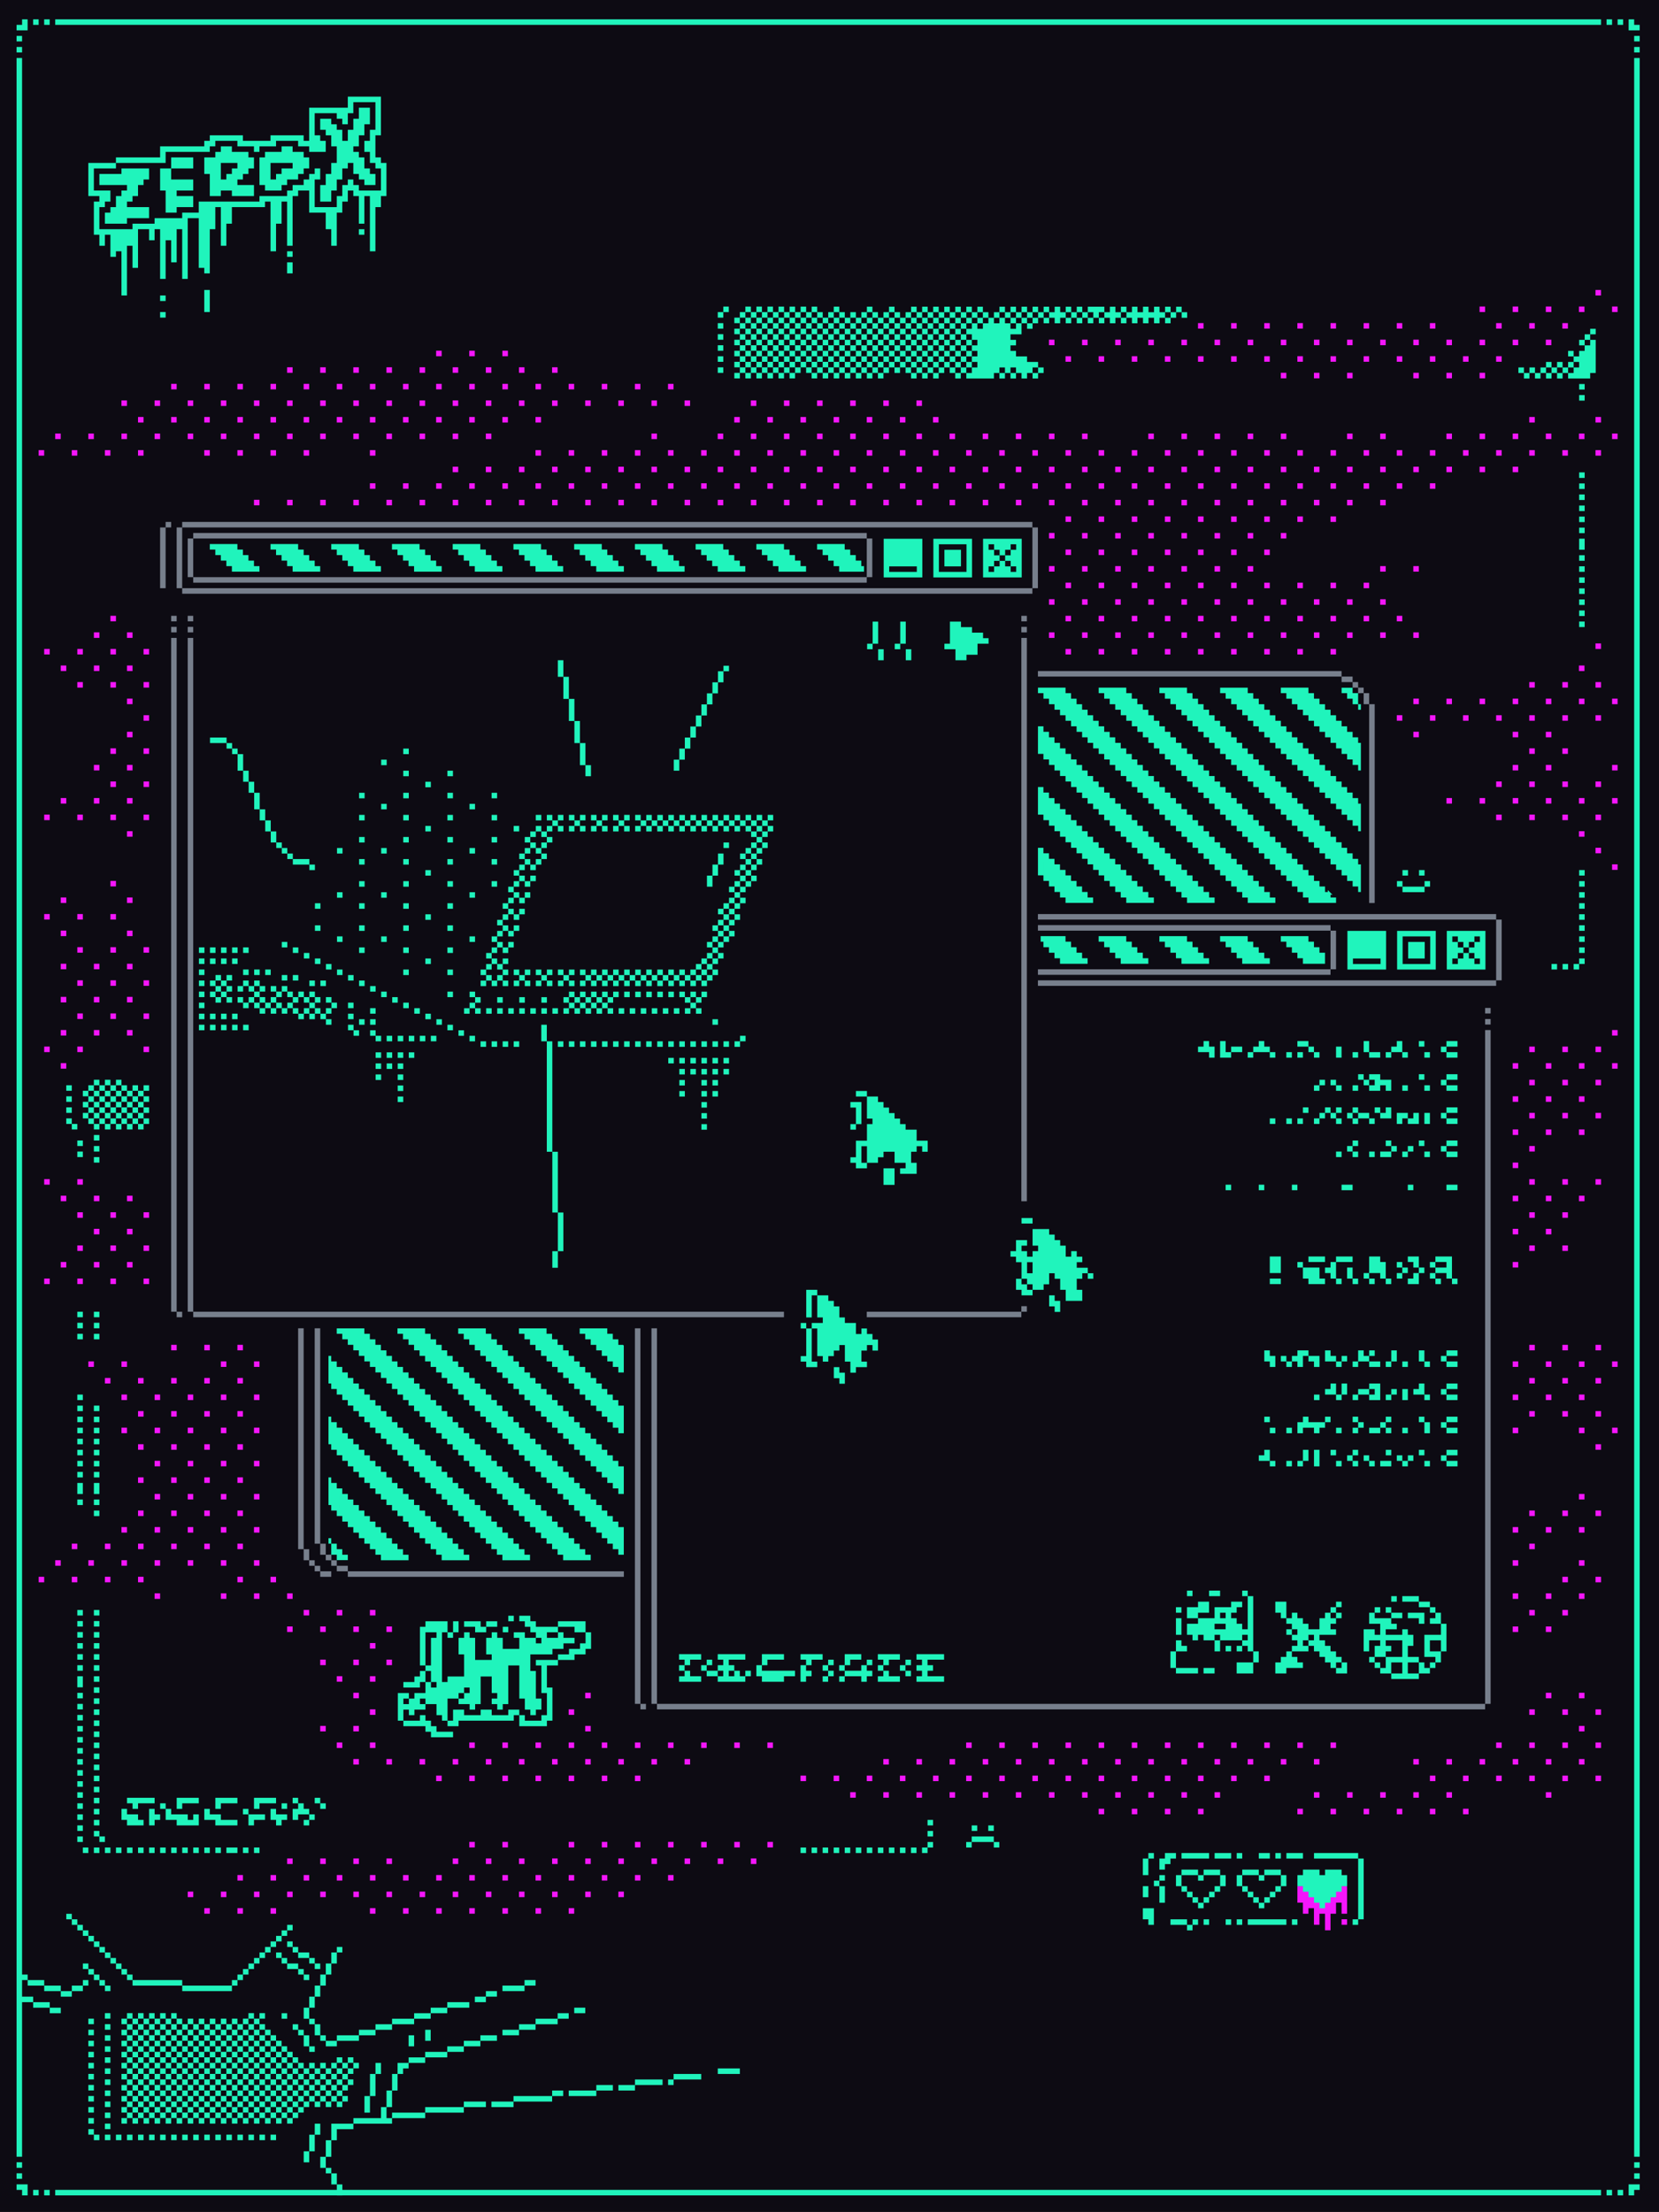 <svg id="eSEKnkfIVJr1" xmlns="http://www.w3.org/2000/svg" xmlns:xlink="http://www.w3.org/1999/xlink" viewBox="0 0 601 801" shape-rendering="geometricPrecision" text-rendering="geometricPrecision">
<style><![CDATA[
#eSEKnkfIVJr6_to {animation: eSEKnkfIVJr6_to__to 3000ms linear infinite normal forwards}@keyframes eSEKnkfIVJr6_to__to { 0% {transform: translate(227px,202px)} 100% {transform: translate(205.1px,202px)}} #eSEKnkfIVJr8_to {animation: eSEKnkfIVJr8_to__to 3000ms linear infinite normal forwards}@keyframes eSEKnkfIVJr8_to__to { 0% {transform: translate(406px,344px)} 100% {transform: translate(428.14px,344px)}} #eSEKnkfIVJr10_to {animation: eSEKnkfIVJr10_to__to 3000ms linear infinite normal forwards}@keyframes eSEKnkfIVJr10_to__to { 0% {transform: translate(140px,523px)} 100% {transform: translate(162px,523px)}} #eSEKnkfIVJr12_to {animation: eSEKnkfIVJr12_to__to 3000ms linear infinite normal forwards}@keyframes eSEKnkfIVJr12_to__to { 0% {transform: translate(485px,288px)} 100% {transform: translate(463.14px,288px)}}
]]></style>
<g><rect width="338" height="41" rx="0" ry="0" transform="translate(49.5 180.5)" stroke="#000" stroke-miterlimit="10"/><rect width="150" height="130" rx="0" ry="0" transform="translate(369.5 239.5)" stroke="#000" stroke-miterlimit="10"/><rect width="159" height="112" rx="0" ry="0" transform="translate(98.5 468.5)" stroke="#000" stroke-miterlimit="10"/></g><g id="eSEKnkfIVJr6_to" transform="translate(227,202)"><g transform="translate(-227,-202)"><path d="M151.5,200.5h-7v-3h7v3Zm2-1h-7v3h7v-3Zm2,2h-7v3h7v-3Zm2,2h-7v3h7v-3Zm-3,3h5v-1h-5v1Zm-8-9h-4v1h4v-1Zm27,0h-7v3h7v-3Zm2,2h-7v3h7v-3Zm2,2h-7v3h7v-3Zm2,2h-7v3h7v-3Zm-3,3h5v-1h-5v1Zm-8-9h-4v1h4v-1Zm27,0h-7v3h7v-3Zm2,2h-7v3h7v-3Zm2,2h-7v3h7v-3Zm2,2h-7v3h7v-3Zm-3,3h5v-1h-5v1Zm-9-9h-3v1h3v-1Zm28,0h-7v3h7v-3Zm2,2h-7v3h7v-3Zm2,2h-7v3h7v-3Zm2,2h-7v3h7v-3Zm-2,3h4v-1h-4v1Zm-8-9h-5v1h5v-1Zm26,0h-7v3h7v-3Zm2,2h-7v3h7v-3Zm2,2h-7v3h7v-3Zm2,2h-7v3h7v-3Zm-3,3h5v-1h-5v1Zm-7-9h-5v1h5v-1Zm26,0h-7v3h7v-3Zm2,2h-7v3h7v-3Zm2,2h-7v3h7v-3Zm2,2h-7v3h7v-3Zm-2,3h4v-1h-4v1Zm-10-9h-3v1h3v-1Zm28,0h-7v3h7v-3Zm2,2h-7v3h7v-3Zm2,2h-7v3h7v-3Zm2,2h-7v3h7v-3Zm-2,3h4v-1h-4v1Zm-8-9h-5v1h5v-1Zm26,0h-7v3h7v-3Zm2,2h-7v3h7v-3Zm2,2h-7v3h7v-3Zm2,2h-7v3h7v-3Zm-2,3h4v-1h-4v1Zm-9-9h-4v1h4v-1Zm27,0h-7v3h7v-3Zm2,2h-7v3h7v-3Zm2,2h-7v3h7v-3Zm2,2h-7v3h7v-3Zm-3,3h5v-1h-5v1Zm-8-9h-4v1h4v-1Zm27,0h-7v3h7v-3Zm2,2h-7v3h7v-3Zm2,2h-7v3h7v-3Zm2,2h-7v3h7v-3Zm-2,3h4v-1h-4v1Zm-9-9h-4v1h4v-1Zm27,0h-7v3h7v-3Zm2,2h-7v3h7v-3Zm2,2h-7v3h7v-3Zm2,2h-7v3h7v-3Zm-10-6h-5v1h5v-1Zm-282,0h-7v3h7v-3Zm2,2h-7v3h7v-3Zm2,2h-7v3h7v-3Zm2,2h-7v3h7v-3Zm-3,3h5v-1h-5v1Zm-8-9h-4v1h4v-1Zm27,0h-7v3h7v-3Zm2,2h-7v3h7v-3Zm2,2h-7v3h7v-3Zm2,2h-7v3h7v-3Zm-3,3h5v-1h-5v1Zm-8-9h-4v1h4v-1Zm27,0h-7v3h7v-3Zm2,2h-7v3h7v-3Zm2,2h-7v3h7v-3Zm2,2h-7v3h7v-3Zm-3,3h5v-1h-5v1Zm-9-9h-3v1h3v-1Zm28,0h-7v3h7v-3Zm2,2h-7v3h7v-3Zm2,2h-7v3h7v-3Zm2,2h-7v3h7v-3Zm-2,3h4v-1h-4v1Zm-8-9h-5v1h5v-1Zm26,0h-7v3h7v-3Zm2,2h-7v3h7v-3Zm2,2h-7v3h7v-3Zm2,2h-7v3h7v-3Zm-3,3h5v-1h-5v1Zm-7-9h-5v1h5v-1Zm26,0h-7v3h7v-3Zm2,2h-7v3h7v-3Zm2,2h-7v3h7v-3Zm2,2h-7v3h7v-3Zm-2,3h4v-1h-4v1Zm-10-9h-3v1h3v-1Zm28,0h-7v3h7v-3Zm2,2h-7v3h7v-3Zm2,2h-7v3h7v-3Zm2,2h-7v3h7v-3Zm-2,3h4v-1h-4v1Zm-8-9h-5v1h5v-1Zm26,0h-7v3h7v-3Zm2,2h-7v3h7v-3Zm2,2h-7v3h7v-3Zm2,2h-7v3h7v-3Zm-2,3h4v-1h-4v1Zm-9-9h-4v1h4v-1Zm27,0h-7v3h7v-3Zm2,2h-7v3h7v-3Zm2,2h-7v3h7v-3Zm2,2h-7v3h7v-3Zm-3,3h5v-1h-5v1Zm-8-9h-4v1h4v-1Zm27,0h-7v3h7v-3Zm2,2h-7v3h7v-3Zm2,2h-7v3h7v-3Zm2,2h-7v3h7v-3Zm-2,3h4v-1h-4v1Zm-9-9h-4v1h4v-1Zm27,0h-7v3h7v-3Zm2,2h-7v3h7v-3Zm2,2h-7v3h7v-3Zm2,2h-7v3h7v-3Zm-10-6h-5v1h5v-1Zm-151,0h-4v2h4v-2Zm-3,1h-3v2h3v-2Z" fill="#15ffb9" stroke="#15ffb9" stroke-miterlimit="10"/></g></g><g id="eSEKnkfIVJr8_to" transform="translate(406,344)"><g transform="translate(-406,-344)"><path d="M385.5,342.5h-7v-3h7v3Zm2-1h-7v3h7v-3Zm2,2h-7v3h7v-3Zm2,2h-7v3h7v-3Zm-3,3h5v-1h-5v1Zm-6-9h-6v1h6v-1Zm25,0h-7v3h7v-3Zm2,2h-7v3h7v-3Zm2,2h-7v3h7v-3Zm2,2h-7v3h7v-3Zm-1,3h3v-1h-3v1Zm-9-9h-5v1h5v-1Zm26,0h-7v3h7v-3Zm2,2h-7v3h7v-3Zm2,2h-7v3h7v-3Zm2,2h-7v3h7v-3Zm-2,3h4v-1h-4v1Zm-8-9h-5v1h5v-1Zm26,0h-7v3h7v-3Zm2,2h-7v3h7v-3Zm2,2h-7v3h7v-3Zm2,2h-7v3h7v-3Zm-2,3h4v-1h-4v1Zm-9-9h-4v1h4v-1Zm27,0h-7v3h7v-3Zm2,2h-7v3h7v-3Zm2,2h-7v3h7v-3Zm2,2h-7v3h7v-3Zm-11-6h-4v1h4v-1Zm-127,0h-7v3h7v-3Zm2,2h-7v3h7v-3Zm2,2h-7v3h7v-3Zm2,2h-7v3h7v-3Zm-3,3h5v-1h-5v1Zm-6-9h-6v1h6v-1Zm25,0h-7v3h7v-3Zm2,2h-7v3h7v-3Zm2,2h-7v3h7v-3Zm2,2h-7v3h7v-3Zm-1,3h3v-1h-3v1Zm-9-9h-5v1h5v-1Zm26,0h-7v3h7v-3Zm2,2h-7v3h7v-3Zm2,2h-7v3h7v-3Zm2,2h-7v3h7v-3Zm-2,3h4v-1h-4v1Zm-8-9h-5v1h5v-1Zm26,0h-7v3h7v-3Zm2,2h-7v3h7v-3Zm2,2h-7v3h7v-3Zm2,2h-7v3h7v-3Zm-2,3h4v-1h-4v1Zm-9-9h-4v1h4v-1Zm27,0h-7v3h7v-3Zm2,2h-7v3h7v-3Zm2,2h-7v3h7v-3Zm2,2h-7v3h7v-3Zm-11-6h-4v1h4v-1Zm-40,0h-2v1h2v-1Zm-4,1h-1v1h1v-1Z" fill="#15ffb9" stroke="#15ffb9" stroke-miterlimit="10"/></g></g><g id="eSEKnkfIVJr10_to" transform="translate(140,523)"><g transform="translate(-140,-523)"><path d="M145.5,561.5h-2v-2h-2v-2h-2v-2h-2v-2h-2v-2h-2v-2h-2v-2h-2v-2h-2v-2h-2v-2h-2v-2h-2v-2h-2v-2h-2v-2h-2v-2h-2v-2h-2v-2h-2v-2h-2v-2h-2v-2h-2v-2h-2v-2h-2v-2h-2v-2h-2v-2h-2v-2h-2v-2h-2v-2h-2v-2h-2v-2h-2v-2h-2v-2h-2v-2h-2v-2h-2v-2h-2v-2h-2v-2h-2v-2h-2v-2h-2v-2h-9v1h2v2h2v2h2v2h2v2h2v2h2v2h2v2h2v2h2v2h2v2h2v2h2v2h2v2h2v2h2v2h2v2h2v2h2v2h2v2h2v2h2v2h2v2h2v2h2v2h2v2h2v2h2v2h2v2h2v2h2v2h2v2h2v1h2v3h2v2h2v2h2v2h2v2h2v2h2v2h2v2h2v2h9v-1h-2v-2Zm-25-19h2v1h-2v-1Zm-19,21h2v1h-9v-2h-2v-2h-2v-2h-2v-2h-2v-2h-2v-2h-2v-2h-2v-2h-2v-2h-2v-2h-2v-2h-2v-2h-2v-2h-2v-2h-2v-2h-2v-2h-2v-2h-2v-2h-2v-2h-2v-2h-2v-9h1v2h2v2h2v2h2v2h2v2h2v2h2v2h2v2h2v2h2v2h2v2h2v2h2v2h2v2h2v2h2v2h2v2h2v2h2v2h2v2h2v2h2v2h2v2h2v2Zm22,0h2v1h-9v-2h-2v-2h-2v-2h-2v-2h-2v-2h-2v-2h-2v-2h-2v-2h-2v-2h-2v-2h-2v-2h-2v-2h-2v-2h-2v-2h-2v-2h-2v-2h-2v-2h-2v-2h-2v-2h-2v-2h-2v-2h-2v-2h-2v-2h-2v-2h-2v-2h-2v-2h-2v-2h-2v-2h-2v-2h-2v-2h-2v-2h-2v-9h1v2h2v2h2v2h2v2h2v2h2v2h2v2h2v2h2v2h2v2h2v2h2v2h2v2h2v2h2v2h2v2h2v2h2v2h2v2h2v2h2v2h2v2h2v2h2v2h2v2h2v2h2v2h2v2h2v2h2v2h2v2h2v2h2v2h2v2h2v2Zm-44,0h2v1h-9v-2h-2v-2h-2v-2h-2v-2h-2v-2h-2v-2h-2v-2h-2v-2h-2v-2h-2v-9h1v2h2v2h2v2h2v2h2v2h2v2h2v2h2v2h2v2h2v2h2v2h2v2h2v2Zm88,0h2v1h-9v-2h-2v-2h-2v-2h-2v-2h-2v-2h-2v-2h-2v-2h-2v-2h-2v-2h-2v-2h-2v-2h-2v-2h-2v-2h-2v-2h-2v-2h-2v-2h-2v-2h-2v-2h-2v-2h-2v-2h-2v-2h-2v-2h-2v-2h-2v-2h-2v-2h-2v-2h-2v-2h-2v-2h-2v-2h-2v-2h-2v-2h-2v-2h-2v-2h-2v-2h-2v-2h-2v-2h-2v-2h-2v-2h-2v-2h-2v-2h-2v-2h-2v-1h9v2h2v2h2v2h2v2h2v2h2v2h2v2h2v2h2v2h2v2h2v2h2v2h2v2h2v2h2v2h2v2h2v2h2v2h2v2h2v2h2v2h2v2h2v2h2v2h2v2h2v2h2v2h2v2h2v2h2v2h2v2h2v2h2v2h2v2h2v2h2v2h2v2h2v2h2v2h2v2h2v2Zm56-54h2v9h-1v-2h-2v-2h-2v-2h-2v-2h-2v-2h-2v-2h-2v-2h-2v-2h-2v-2h-2v-2h-2v-2h-2v-2h-2v-2h-2v-2h-2v-2h-2v-2h-2v-2h-2v-2h-2v-1h9v2h2v2h2v2h2v2h2v2h2v2h2v2h2v2h2v2h2v2h2v2h2v2h2v2h2v2Zm2-22v9h-1v-2h-2v-2h-2v-2h-2v-2h-2v-2h-2v-2h-2v-2h-2v-1h9v2h2v2h2v2h2Zm-2,44h2v9h-1v-2h-2v-2h-2v-2h-2v-2h-2v-2h-2v-2h-2v-2h-2v-2h-2v-2h-2v-2h-2v-2h-2v-2h-2v-2h-2v-2h-2v-2h-2v-2h-2v-2h-2v-2h-2v-2h-2v-2h-2v-2h-2v-2h-2v-2h-2v-2h-2v-2h-2v-2h-2v-2h-2v-2h-2v-2h-2v-1h9v2h2v2h2v2h2v2h2v2h2v2h2v2h2v2h2v2h2v2h2v2h2v2h2v2h2v2h2v2h2v2h2v2h2v2h2v2h2v2h2v2h2v2h2v2h2v2h2v2Zm-34,32h2v1h-9v-2h-2v-2h-2v-2h-2v-2h-2v-2h-2v-2h-2v-2h-2v-2h-2v-2h-2v-2h-2v-2h-2v-2h-2v-2h-2v-2h-2v-2h-2v-2h-2v-2h-2v-2h-2v-2h-2v-2h-2v-2h-2v-2h-2v-2h-2v-2h-2v-2h-2v-2h-2v-2h-2v-2h-2v-2h-2v-2h-2v-2h-2v-2h-2v-2h-2v-2h-2v-2h-2v-2h-2v-2h-2v-2h-2v-2h-2v-2h-2v-2h-2v-1h9v2h2v2h2v2h2v2h2v2h2v2h2v2h2v2h2v2h2v2h2v2h2v2h2v2h2v2h2v2h2v2h2v2h2v2h2v2h2v2h2v2h2v2h2v2h2v2h2v2h2v2h2v2h2v2h2v2h2v2h2v2h2v2h2v2h2v2h2v2h2v2h2v2h2v2h2v2h2v2h2v2Zm22,0h2v1h-9v-2h-2v-2h-2v-2h-2v-2h-2v-2h-2v-2h-2v-2h-2v-2h-2v-2h-2v-2h-2v-2h-2v-2h-2v-2h-2v-2h-2v-2h-2v-2h-2v-2h-2v-2h-2v-2h-2v-2h-2v-2h-2v-2h-2v-2h-2v-2h-2v-2h-2v-2h-2v-2h-2v-2h-2v-2h-2v-2h-2v-2h-2v-2h-2v-2h-2v-2h-2v-2h-2v-2h-2v-2h-2v-2h-2v-2h-2v-2h-2v-2h-2v-1h9v2h2v2h2v2h2v2h2v2h2v2h2v2h2v2h2v2h2v2h2v2h2v2h2v2h2v2h2v2h2v2h2v2h2v2h2v2h2v2h2v2h2v2h2v2h2v2h2v2h2v2h2v2h2v2h2v2h2v2h2v2h2v2h2v2h2v2h2v2h2v2h2v2h2v2h2v2h2v2h2v2Zm12-10h2v9h-1v-2h-2v-2h-2v-2h-2v-2h-2v-2h-2v-2h-2v-2h-2v-2h-2v-2h-2v-2h-2v-2h-2v-2h-2v-2h-2v-2h-2v-2h-2v-2h-2v-2h-2v-2h-2v-2h-2v-2h-2v-2h-2v-2h-2v-2h-2v-2h-2v-2h-2v-2h-2v-2h-2v-2h-2v-2h-2v-2h-2v-2h-2v-2h-2v-2h-2v-2h-2v-2h-2v-2h-2v-2h-2v-2h-2v-2h-2v-2h-2v-1h9v2h2v2h2v2h2v2h2v2h2v2h2v2h2v2h2v2h2v2h2v2h2v2h2v2h2v2h2v2h2v2h2v2h2v2h2v2h2v2h2v2h2v2h2v2h2v2h2v2h2v2h2v2h2v2h2v2h2v2h2v2h2v2h2v2h2v2h2v2h2v2Zm-103-12h5v5h-5v-5Zm3,1h1v5h-1v-5Zm0,2h-4v-1h4v1Z" fill="#15ffb9" stroke="#15ffb9" stroke-miterlimit="10"/></g></g><g id="eSEKnkfIVJr12_to" transform="translate(485,288)"><g transform="translate(-485,-288)"><path d="M377.5,316.5h-1v-9h1v9Zm4-5h-3v7h3v-7Zm2,2h-3v7h3v-7Zm2,2h-3v7h3v-7Zm2,2h-3v7h3v-7Zm2,2h-3v7h3v-7Zm-3,7h9v-1h-9v1Zm1-1h6v-2h-6v2Zm1-2h3v-2h-3v2Zm-11-12h2v-2h-2v2Zm2-24h-3v7h3v-7Zm2,2h-3v7h3v-7Zm2,2h-3v7h3v-7Zm2,2h-3v7h3v-7Zm2,2h-3v7h3v-7Zm2,2h-3v7h3v-7Zm2,2h-3v7h3v-7Zm2,2h-3v7h3v-7Zm2,2h-3v7h3v-7Zm2,2h-3v7h3v-7Zm2,2h-3v7h3v-7Zm2,2h-3v7h3v-7Zm2,2h-3v7h3v-7Zm2,2h-3v7h3v-7Zm2,2h-3v7h3v-7Zm2,2h-3v7h3v-7Zm2,2h-3v7h3v-7Zm-3,7h9v-1h-9v1Zm0-1h7v-2h-7v2Zm0-2h5v-2h-5v2Zm-32-33h1v-5h-1v5Zm3-25h-3v7h3v-7Zm2,2h-3v7h3v-7Zm2,2h-3v7h3v-7Zm2,2h-3v7h3v-7Zm2,2h-3v7h3v-7Zm2,2h-3v7h3v-7Zm2,2h-3v7h3v-7Zm2,2h-3v7h3v-7Zm2,2h-3v7h3v-7Zm2,2h-3v7h3v-7Zm2,2h-3v7h3v-7Zm2,2h-3v7h3v-7Zm2,2h-3v7h3v-7Zm2,2h-3v7h3v-7Zm2,2h-3v7h3v-7Zm2,2h-3v7h3v-7Zm2,2h-3v7h3v-7Zm2,2h-3v7h3v-7Zm2,2h-3v7h3v-7Zm2,2h-3v7h3v-7Zm2,2h-3v7h3v-7Zm2,2h-3v7h3v-7Zm2,2h-3v7h3v-7Zm2,2h-3v7h3v-7Zm2,2h-3v7h3v-7Zm2,2h-3v7h3v-7Zm2,2h-3v7h3v-7Zm2,2h-3v7h3v-7Zm-1,7h3v-5h-3v5Zm1,0h4v-3h-4v3Zm1,0h5v-1h-5v1Zm-58-60h1v-3h-1v3Zm9-17h-7v3h7v-3Zm2,2h-5v5h5v-5Zm-4,0h-3v3h3v-3Zm-2-2h-5v1h5v-1Zm8,4h-5v5h5v-5Zm2,2h-5v5h5v-5Zm2,2h-5v5h5v-5Zm2,2h-5v5h5v-5Zm2,2h-5v5h5v-5Zm2,2h-5v5h5v-5Zm2,2h-5v5h5v-5Zm2,2h-5v5h5v-5Zm2,2h-5v5h5v-5Zm2,2h-5v5h5v-5Zm2,2h-5v5h5v-5Zm2,2h-5v5h5v-5Zm2,2h-5v5h5v-5Zm2,2h-5v5h5v-5Zm2,2h-5v5h5v-5Zm2,2h-5v5h5v-5Zm2,2h-5v5h5v-5Zm2,2h-5v5h5v-5Zm2,2h-5v5h5v-5Zm2,2h-5v5h5v-5Zm2,2h-5v5h5v-5Zm2,2h-5v5h5v-5Zm2,2h-5v5h5v-5Zm2,2h-5v5h5v-5Zm2,2h-5v5h5v-5Zm2,2h-5v5h5v-5Zm2,2h-5v5h5v-5Zm2,2h-5v5h5v-5Zm2,2h-5v5h5v-5Zm2,2h-5v5h5v-5Zm2,2h-5v5h5v-5Zm2,2h-5v5h5v-5Zm2,2h-5v5h5v-5Zm2,2h-5v5h5v-5Zm2,2h-5v5h5v-5Zm-2,4h4v-2h-4v2Zm1,1h5v-1h-5v1Zm93-1v1h-9v-2h-2v-2h-2v-2h-2v-2h-2v-2h-2v-2h-2v-2h-2v-2h-2v-2h-2v-2h-2v-2h-2v-2h-2v-2h-2v-2h-2v-2h-2v-2h-2v-2h-2v-2h-2v-2h-2v-2h-2v-2h-2v-2h-2v-2h-2v-2h-2v-2h-2v-2h-2v-2h-2v-2h-2v-2h-2v-2h-2v-2h-2v-2h-2v-2h-2v-2h-2v-2h-2v-2h-2v-2h-2v-2h-2v-1h9v2h2v2h2v2h2v2h2v2h2v2h2v2h2v2h2v2h2v2h2v2h2v2h2v2h2v2h2v2h2v2h2v2h2v2h2v2h2v2h2v2h2v2h2v2h2v2h2v2h2v2h2v2h2v2h2v2h2v2h2v2h2v2h2v2h2v2h2v2h2v2h2v2h2v2h2Zm-24-2h-2v-2h-2v-2h-2v-2h-2v-2h-2v-2h-2v-2h-2v-2h-2v-2h-2v-2h-2v-2h-2v-2h-2v-2h-2v-2h-2v-2h-2v-2h-2v-2h-2v-2h-2v-2h-2v-2h-2v-2h-2v-2h-2v-2h-2v-2h-2v-2h-2v-2h-2v-2h-2v-2h-2v-2h-2v-2h-2v-2h-1v9h2v2h2v2h2v2h2v2h2v2h2v2h2v2h2v2h2v2h2v2h2v2h2v2h2v2h2v2h2v2h2v2h2v2h2v2h2v2h2v2h2v2h2v2h2v2h2v2h2v2h2v2h2v2h9v-1h-2v-2Zm-60-60h-3v7h3v-7Zm-2-2h-3v7h3v-7Zm-2-2h-3v7h3v-7Zm-2-2h-3v7h3v-7Zm-2-2h-3v7h3v-7Zm-2-2h-3v7h3v-7Zm-2-2h-3v7h3v-7Zm-2-2h-3v7h3v-7Zm-1,0h-8v1h8v-1Zm0,0h-6v3h6v-3Zm0,1h-4v4h4v-4Zm143,75v1h-9v-2h-2v-2h-2v-2h-2v-2h-2v-2h-2v-2h-2v-2h-2v-2h-2v-2h-2v-2h-2v-2h-2v-2h-2v-2h-2v-2h-2v-2h-2v-2h-2v-2h-2v-2h-2v-2h-2v-2h-2v-2h-2v-2h-2v-2h-2v-2h-2v-2h-2v-2h-2v-2h-2v-2h-2v-2h-2v-2h-2v-2h-2v-2h-2v-2h-2v-2h-2v-2h-2v-2h-2v-2h-2v-2h-2v-1h9v2h2v2h2v2h2v2h2v2h2v2h2v2h2v2h2v2h2v2h2v2h2v2h2v2h2v2h2v2h2v2h2v2h2v2h2v2h2v2h2v2h2v2h2v2h2v2h2v2h2v2h2v2h2v2h2v2h2v2h2v2h2v2h2v2h2v2h2v2h2v2h2v2h2v2h2Zm-24-2h-2v-2h-2v-2h-2v-2h-2v-2h-2v-2h-2v-2h-2v-2h-2v-2h-2v-2h-2v-2h-2v-2h-2v-2h-2v-2h-2v-2h-2v-2h-2v-2h-2v-2h-2v-2h-2v-2h-2v-2h-2v-2h-2v-2h-2v-2h-2v-2h-2v-2h-2v-2h-2v-2h-2v-2h-2v-2h-2v-2h-1v9h2v2h2v2h2v2h2v2h2v2h2v2h2v2h2v2h2v2h2v2h2v2h2v2h2v2h2v2h2v2h2v2h2v2h2v2h2v2h2v2h2v2h2v2h2v2h2v2h2v2h2v2h2v2h9v-1h-2v-2Zm-60-60h-3v7h3v-7Zm-2-2h-3v7h3v-7Zm-2-2h-3v7h3v-7Zm-2-2h-3v7h3v-7Zm-2-2h-3v7h3v-7Zm-2-2h-3v7h3v-7Zm-2-2h-3v7h3v-7Zm-2-2h-3v7h3v-7Zm-1,0h-8v1h8v-1Zm0,0h-6v3h6v-3Zm0,1h-4v4h4v-4Zm11,75v1h-9v-2h-2v-2h-2v-2h-2v-2h-2v-2h-2v-2h-2v-2h-2v-2h-2v-2h-2v-2h-2v-2h-2v-2h-2v-2h-2v-2h-2v-2h-2v-2h-2v-2h-2v-2h-2v-2h-2v-2h-2v-2h-2v-2h-2v-2h-2v-2h-2v-2h-2v-2h-2v-2h-2v-2h-2v-2h-2v-2h-2v-2h-2v-2h-2v-2h-2v-2h-2v-2h-2v-2h-2v-2h-2v-2h-2v-1h9v2h2v2h2v2h2v2h2v2h2v2h2v2h2v2h2v2h2v2h2v2h2v2h2v2h2v2h2v2h2v2h2v2h2v2h2v2h2v2h2v2h2v2h2v2h2v2h2v2h2v2h2v2h2v2h2v2h2v2h2v2h2v2h2v2h2v2h2v2h2v2h2v2h2v2h2Zm-24-2h-2v-2h-2v-2h-2v-2h-2v-2h-2v-2h-2v-2h-2v-2h-2v-2h-2v-2h-2v-2h-2v-2h-2v-2h-2v-2h-2v-2h-2v-2h-2v-2h-2v-2h-2v-2h-2v-2h-2v-2h-2v-2h-2v-2h-2v-2h-2v-2h-2v-2h-2v-2h-2v-2h-2v-2h-2v-2h-2v-2h-1v9h2v2h2v2h2v2h2v2h2v2h2v2h2v2h2v2h2v2h2v2h2v2h2v2h2v2h2v2h2v2h2v2h2v2h2v2h2v2h2v2h2v2h2v2h2v2h2v2h2v2h2v2h2v2h9v-1h-2v-2Zm-60-60h-3v7h3v-7Zm-2-2h-3v7h3v-7Zm-2-2h-3v7h3v-7Zm-2-2h-3v7h3v-7Zm-2-2h-3v7h3v-7Zm-2-2h-3v7h3v-7Zm-2-2h-3v7h3v-7Zm-2-2h-3v7h3v-7Zm-1,0h-8v1h8v-1Zm0,0h-6v3h6v-3Zm0,1h-4v4h4v-4Z" fill="#15ffb9" stroke="#15ffb9" stroke-miterlimit="10"/></g></g><g><path d="M0.5,0.5v800h600v-800h-600Zm226,565h-1v1h-107v-86h106v1h1v-1h1v85Zm87-357h-243v-13h243v13Zm168,142h-105v-13h105v13Zm12-23h-118v-81h2v1h116v80Zm-374,235h-1v-3h1v3Zm2,2h-1v-1h1v1Zm4,2h-7v-1h7v1Zm254-319h-4v-1h4v1Zm111,0h3v3h-3v-3Zm2,4h1v3h-1v-3Zm-6-4h3v1h-3v-1Z" stroke="#000" stroke-miterlimit="10"/></g><g><path d="M45.5,146.5h-1v-1h1v1Zm-12,11h-1v1h1v-1Zm-12,0h-1v1h1v-1Zm-6,6h-1v1h1v-1Zm12,0h-1v1h1v-1Zm12,0h-1v1h1v-1Zm6-6h-1v1h1v-1Zm6-6h-1v1h1v-1Zm6-6h-1v1h1v-1Zm6,6h-1v1h1v-1Zm-6,6h-1v1h1v-1Zm-6,6h-1v1h1v-1Zm12-24h-1v1h1v-1Zm6,6h-1v1h1v-1Zm0,12h-1v1h1v-1Zm6-6h-1v1h1v-1Zm0-12h-1v1h1v-1Zm6,6h-1v1h1v-1Zm6-6h-1v1h1v-1Zm6,6h-1v1h1v-1Zm-6,6h-1v1h1v-1Zm-6,6h-1v1h1v-1Zm-6,6h-1v1h1v-1Zm12,0h-1v1h1v-1Zm6-6h-1v1h1v-1Zm6-6h-1v1h1v-1Zm0-12h-1v1h1v-1Zm6-6h-1v1h1v-1Zm0,12h-1v1h1v-1Zm0,12h-1v1h1v-1Zm-6,6h-1v1h1v-1Zm12,0h-1v1h1v-1Zm6-6h-1v1h1v-1Zm-6-6h-1v1h1v-1Zm6-6h-1v1h1v-1Zm-6-6h-1v1h1v-1Zm6-6h-1v1h1v-1Zm6,6h-1v1h1v-1Zm6-6h-1v1h1v-1Zm0,12h-1v1h1v-1Zm-6,6h-1v1h1v-1Zm6,6h-1v1h1v-1Zm6,6h-1v1h1v-1Zm6-6h-1v1h1v-1Zm-6-6h-1v1h1v-1Zm0-12h-1v1h1v-1Zm0,36h-1v1h1v-1Zm12,0h-1v1h1v-1Zm6-18h-1v1h1v-1Zm-6-6h-1v1h1v-1Zm-6-6h-1v1h1v-1Zm0-12h-1v1h1v-1Zm6,6h-1v1h1v-1Zm6,6h-1v1h1v-1Zm6,6h-1v1h1v-1Zm-6-18h-1v1h1v-1Zm6,6h-1v1h1v-1Zm6-6h-1v1h1v-1Zm-6-6h-1v1h1v-1Zm6,18h-1v1h1v-1Zm6-6h-1v1h1v-1Zm6,6h-1v1h1v-1Zm-6,6h-1v1h1v-1Zm-6,6h-1v1h1v-1Zm12,0h-1v1h1v-1Zm6-6h-1v1h1v-1Zm-6,18h-1v1h1v-1Zm-12,0h-1v1h1v-1Zm-6,6h-1v1h1v-1Zm12,0h-1v1h1v-1Zm12,0h-1v1h1v-1Zm6-6h-1v1h1v-1Zm6-6h-1v1h1v-1Zm0-12h-1v1h1v-1Zm-6-6h-1v1h1v-1Zm-6-6h-1v1h1v-1Zm-6-6h-1v1h1v-1Zm-6-6h-1v1h1v-1Zm12,0h-1v1h1v-1Zm6,6h-1v1h1v-1Zm6,6h-1v1h1v-1Zm6,6h-1v1h1v-1Zm6-6h-1v1h1v-1Zm-6-6h-1v1h1v-1Zm12,12h-1v1h1v-1Zm-6,18h-1v1h1v-1Zm6,6h-1v1h1v-1Zm-12,0h-1v1h1v-1Zm-6,6h-1v1h1v-1Zm12,0h-1v1h1v-1Zm12,0h-1v1h1v-1Zm0-12h-1v1h1v-1Zm6,6h-1v1h1v-1Zm6,6h-1v1h1v-1Zm6-6h-1v1h1v-1Zm-6-6h-1v1h1v-1Zm6-6h-1v1h1v-1Zm6,6h-1v1h1v-1Zm6,6h-1v1h1v-1Zm-6,6h-1v1h1v-1Zm12,0h-1v1h1v-1Zm6-6h-1v1h1v-1Zm-6-6h-1v1h1v-1Zm6-6h-1v1h1v-1Zm6-6h-1v1h1v-1Zm6-6h-1v1h1v-1Zm-24,0h-1v1h1v-1Zm-6-6h-1v1h1v-1Zm-6,6h-1v1h1v-1Zm-12,0h-1v1h1v-1Zm6-6h-1v1h1v-1Zm-12,0h-1v1h1v-1Zm60,12h-1v1h1v-1Zm-6,6h-1v1h1v-1Zm-6,6h-1v1h1v-1Zm6,6h-1v1h1v-1Zm6-6h-1v1h1v-1Zm6-6h-1v1h1v-1Zm0-12h-1v1h1v-1Zm-18,30h-1v1h1v-1Zm12,0h-1v1h1v-1Zm6-6h-1v1h1v-1Zm6-18h-1v1h1v-1Zm6-6h-1v1h1v-1Zm0,12h-1v1h1v-1Zm-6,6h-1v1h1v-1Zm6,6h-1v1h1v-1Zm-6,6h-1v1h1v-1Zm12,0h-1v1h1v-1Zm6-6h-1v1h1v-1Zm6-6h-1v1h1v-1Zm6-6h-1v1h1v-1Zm6-6h-1v1h1v-1Zm6-6h-1v1h1v-1Zm-12,0h-1v1h1v-1Zm-6,6h-1v1h1v-1Zm-6,6h-1v1h1v-1Zm-6,6h-1v1h1v-1Zm0-12h-1v1h1v-1Zm6-6h-1v1h1v-1Zm30,6h-1v1h1v-1Zm-6,6h-1v1h1v-1Zm-6,6h-1v1h1v-1Zm-6,6h-1v1h1v-1Zm-6,6h-1v1h1v-1Zm12,0h-1v1h1v-1Zm6-6h-1v1h1v-1Zm6-6h-1v1h1v-1Zm6-6h-1v1h1v-1Zm-6,18h-1v1h1v-1Zm6-6h-1v1h1v-1Zm6-6h-1v1h1v-1Zm6-6h-1v1h1v-1Zm0,12h-1v1h1v-1Zm-6,6h-1v1h1v-1Zm12-12h-1v1h1v-1Zm6-6h-1v1h1v-1Zm6,6h-1v1h1v-1Zm-6,6h-1v1h1v-1Zm-6,6h-1v1h1v-1Zm12,0h-1v1h1v-1Zm6-18h-1v1h1v-1Zm6,6h-1v1h1v-1Zm-6,6h-1v1h1v-1Zm12-12h-1v1h1v-1Zm6,6h-1v1h1v-1Zm-6,6h-1v1h1v-1Zm-6,6h-1v1h1v-1Zm6,6h-1v1h1v-1Zm6-6h-1v1h1v-1Zm6-6h-1v1h1v-1Zm6-6h-1v1h1v-1Zm6-6h-1v1h1v-1Zm6,6h-1v1h1v-1Zm-6,6h-1v1h1v-1Zm-6,6h-1v1h1v-1Zm-6,6h-1v1h1v-1Zm-6,6h-1v1h1v-1Zm-6,6h-1v1h1v-1Zm12,0h-1v1h1v-1Zm6-6h-1v1h1v-1Zm6-6h-1v1h1v-1Zm6-6h-1v1h1v-1Zm6-6h-1v1h1v-1Zm-30,30h-1v1h1v-1Zm-6,6h-1v1h1v-1Zm36-48h-1v1h1v-1Zm6,6h-1v1h1v-1Zm6-6h-1v1h1v-1Zm12,0h-1v1h1v-1Zm-6,6h-1v1h1v-1Zm-6,6h-1v1h1v-1Zm-6,6h-1v1h1v-1Zm-6,6h-1v1h1v-1Zm-6,6h-1v1h1v-1Zm-6,6h-1v1h1v-1Zm-6,6h-1v1h1v-1Zm-6,6h-1v1h1v-1Zm-6,6h-1v1h1v-1Zm-6,6h-1v1h1v-1Zm-6,6h-1v1h1v-1Zm-6,6h-1v1h1v-1Zm6,6h-1v1h1v-1Zm6-6h-1v1h1v-1Zm6,6h-1v1h1v-1Zm6-6h-1v1h1v-1Zm-6-6h-1v1h1v-1Zm6-6h-1v1h1v-1Zm6,18h-1v1h1v-1Zm6-6h-1v1h1v-1Zm-6-6h-1v1h1v-1Zm12,12h-1v1h1v-1Zm6-6h-1v1h1v-1Zm6,6h-1v1h1v-1Zm-12-12h-1v1h1v-1Zm-6-6h-1v1h1v-1Zm-6-6h-1v1h1v-1Zm6-6h-1v1h1v-1Zm6,6h-1v1h1v-1Zm6,6h-1v1h1v-1Zm6,6h-1v1h1v-1Zm12,12h-1v1h1v-1Zm-6-6h-1v1h1v-1Zm6-6h-1v1h1v-1Zm6,6h-1v1h1v-1Zm-12-12h-1v1h1v-1Zm-6-6h-1v1h1v-1Zm-6-6h-1v1h1v-1Zm-6-6h-1v1h1v-1Zm12,0h-1v1h1v-1Zm6,6h-1v1h1v-1Zm6,6h-1v1h1v-1Zm6,6h-1v1h1v-1Zm0-12h-1v1h1v-1Zm-6-6h-1v1h1v-1Zm-18-6h-1v1h1v-1Zm6-6h-1v1h1v-1Zm6,6h-1v1h1v-1Zm6-6h-1v1h1v-1Zm-6-6h-1v1h1v-1Zm12,12h-1v1h1v-1Zm0-12h-1v1h1v-1Zm-6-6h-1v1h1v-1Zm6-6h-1v1h1v-1Zm12-12h-1v1h1v-1Zm-6,6h-1v1h1v-1Zm6,6h-1v1h1v-1Zm6-6h-1v1h1v-1Zm12,0h-1v1h1v-1Zm6-6h-1v1h1v-1Zm-30,18h-1v1h1v-1Zm12,0h-1v1h1v-1Zm6-6h-1v1h1v-1Zm-12,12h-1v1h1v-1Zm-6,6h-1v1h1v-1Zm6,6h-1v1h1v-1Zm6-6h-1v1h1v-1Zm6-6h-1v1h1v-1Zm6-6h-1v1h1v-1Zm6-6h-1v1h1v-1Zm6-6h-1v1h1v-1Zm0,12h-1v1h1v-1Zm-6,6h-1v1h1v-1Zm-6,6h-1v1h1v-1Zm-24,12h-1v1h1v-1Zm0,12h-1v1h1v-1Zm12,0h-1v1h1v-1Zm12,0h-1v1h1v-1Zm12,0h-1v1h1v-1Zm-30,6h-1v1h1v-1Zm-6,6h-1v1h1v-1Zm12,0h-1v1h1v-1Zm6-6h-1v1h1v-1Zm12,0h-1v1h1v-1Zm-6,6h-1v1h1v-1Zm12,0h-1v1h1v-1Zm-30,6h-1v1h1v-1Zm12,0h-1v1h1v-1Zm12,0h-1v1h1v-1Zm-6,6h-1v1h1v-1Zm-12,0h-1v1h1v-1Zm-12,0h-1v1h1v-1Zm42-78h-1v1h1v-1Zm6,6h-1v1h1v-1Zm-6,6h-1v1h1v-1Zm12,0h-1v1h1v-1Zm6-6h-1v1h1v-1Zm6-6h-1v1h1v-1Zm12,0h-1v1h1v-1Zm-6,6h-1v1h1v-1Zm-6,6h-1v1h1v-1Zm-6,6h-1v1h1v-1Zm-12,0h-1v1h1v-1Zm-6,6h-1v1h1v-1Zm36-12h-1v1h1v-1Zm6-6h-1v1h1v-1Zm6-6h-1v1h1v-1Zm0,12h-1v1h1v-1Zm6-6h-1v1h1v-1Zm6-6h-1v1h1v-1Zm-6-6h-1v1h1v-1Zm12,12h-1v1h1v-1Zm6-6h-1v1h1v-1Zm6-6h-1v1h1v-1Zm6,6h-1v1h1v-1Zm-6,6h-1v1h1v-1Zm-66,42h-1v1h1v-1Zm-12,0h-1v1h1v-1Zm0,12h-1v1h1v-1Zm6,6h-1v1h1v-1Zm6,6h-1v1h1v-1Zm-12,0h-1v1h1v-1Zm78,4h-1v1h1v-1Zm6-122h-1v1h1v-1Zm-6-6h-1v1h1v-1Zm-6,6h-1v1h1v-1Zm-6,6h-1v1h1v-1Zm-6,6h-1v1h1v-1Zm-6-6h-1v1h1v-1Zm6-6h-1v1h1v-1Zm-13,1h1v-1h-1v1Zm-5,5h-1v1h1v-1Zm6,6h-1v1h1v-1Zm-6,6h-1v1h1v-1Zm-6-6h-1v1h1v-1Zm0-12h-1v1h1v-1Zm-18,6h-1v1h1v-1Zm6,6h-1v1h1v-1Zm6,6h-1v1h1v-1Zm6,6h-1v1h1v-1Zm-13,1h1v-1h-1v1Zm-6-6h1v-1h-1v1Zm-6-6h1v-1h-1v1Zm-6-6h1v-1h-1v1Zm-6,6h1v-1h-1v1Zm6,6h1v-1h-1v1Zm6,6h1v-1h-1v1Zm-18-6h1v-1h-1v1Zm0-12h1v-1h-1v1Zm-6,6h1v-1h-1v1Zm-6-6h1v-1h-1v1Zm-6,6h1v-1h-1v1Zm6,6h1v-1h-1v1Zm6,6h1v-1h-1v1Zm-12,0h1v-1h-1v1Zm-6-6h1v-1h-1v1Zm-6-6h1v-1h-1v1Zm6-6h1v-1h-1v1Zm-12,0h1v-1h-1v1Zm-6,6h1v-1h-1v1Zm6,6h1v-1h-1v1Zm6,6h1v-1h-1v1Zm-18-6h1v-1h-1v1Zm-6-6h1v-1h-1v1Zm6-6h1v-1h-1v1Zm-12,0h1v-1h-1v1Zm-6,6h1v-1h-1v1Zm6,6h1v-1h-1v1Zm-12,0h1v-1h-1v1Zm-6-6h1v-1h-1v1Zm-6,6h1v-1h-1v1Zm-6-6h1v-1h-1v1Zm-6,6h1v-1h-1v1Zm-6-6h1v-1h-1v1Zm-6,6h1v-1h-1v1Zm-6-6h1v-1h-1v1Zm193,117h-1v1h1v-1Zm-6,6h-1v1h1v-1Zm-12,0h-1v1h1v-1Zm24,0h-1v1h1v-1Zm-54,6h-1v1h1v-1Zm12,0h-1v1h1v-1Zm12,0h-1v1h1v-1Zm12,0h-1v1h1v-1Zm12,0h-1v1h1v-1Zm12,0h-1v1h1v-1Zm-6,6h-1v1h1v-1Zm-12,0h-1v1h1v-1Zm-6,6h-1v1h1v-1Zm-6-6h-1v1h1v-1Zm-12,0h-1v1h1v-1Zm-12,0h-1v1h1v-1Zm18,6h-1v1h1v-1Zm6,6h-1v1h1v-1Zm12,0h-1v1h1v-1Zm-6,6h-1v1h1v-1Zm-6,6h-1v1h1v-1Zm-6-6h-1v1h1v-1Zm18,6h-1v1h1v-1Zm12,0h-1v1h1v-1Zm6-6h-1v1h1v-1Zm0,12h-1v1h1v-1Zm-6,6h-1v1h1v-1Zm-7-5h1v-1h-1v1Zm-6,6h1v-1h-1v1Zm-6-6h1v-1h-1v1Zm12,12h1v-1h-1v1Zm6,6h1v-1h-1v1Zm-36-12h1v-1h-1v1Zm-6-6h1v-1h-1v1Zm-12,0h1v-1h-1v1Zm61,23h-1v1h1v-1Zm0,60h-1v1h1v-1Zm-6,6h-1v1h1v-1Zm-12,0h-1v1h1v-1Zm-12,0h-1v1h1v-1Zm-6,6h-1v1h1v-1Zm12,0h-1v1h1v-1Zm12,0h-1v1h1v-1Zm12,0h-1v1h1v-1Zm-6,6h-1v1h1v-1Zm-12,0h-1v1h1v-1Zm-12,0h-1v1h1v-1Zm-6,6h-1v1h1v-1Zm12,0h-1v1h1v-1Zm12,0h-1v1h1v-1Zm6,6h-1v1h1v-1Zm-6,6h-1v1h1v-1Zm-6-6h-1v1h1v-1Zm-6,6h-1v1h1v-1Zm-7,7h1v-1h-1v1Zm0-12h1v-1h-1v1Zm-6,6h1v-1h-1v1Zm0,12h1v-1h-1v1Zm6,6h1v-1h-1v1Zm12,0h1v-1h-1v1Zm13-1h-1v1h1v-1Zm-7,7h1v-1h-1v1Zm-12,0h1v-1h-1v1Zm-12,0h1v-1h-1v1Zm6,6h1v-1h-1v1Zm12,0h1v-1h-1v1Zm-17,5h-1v1h1v-1Zm12,0h-1v1h1v-1Zm6,6h-1v1h1v-1Zm-13,1h1v-1h-1v1Zm-5,5h-1v1h1v-1Zm6,30h-1v1h1v-1Zm12,0h-1v1h1v-1Zm12,0h-1v1h1v-1Zm6,6h-1v1h1v-1Zm-12,0h-1v1h1v-1Zm-12,0h-1v1h1v-1Zm-12,0h-1v1h1v-1Zm6,6h-1v1h1v-1Zm12,0h-1v1h1v-1Zm12,0h-1v1h1v-1Zm-18,6h-1v1h1v-1Zm-12,0h-1v1h1v-1Zm24,0h-1v1h1v-1Zm-18,6h-1v1h1v-1Zm12,0h-1v1h1v-1Zm12,0h-1v1h1v-1Zm-30,6h-1v1h1v-1Zm24,0h-1v1h1v-1Zm12,0h-1v1h1v-1Zm-6,6h-1v1h1v-1Zm-6,18h-1v1h1v-1Zm6,6h-1v1h1v-1Zm-6,6h-1v1h1v-1Zm-6-6h-1v1h1v-1Zm-12,0h-1v1h1v-1Zm6,6h-1v1h1v-1Zm-6,6h-1v1h1v-1Zm-6-6h-1v1h1v-1Zm24,12h-1v1h1v-1Zm-24,0h-1v1h1v-1Zm18,6h-1v1h1v-1Zm12,0h-1v1h1v-1Zm-6,6h-1v1h1v-1Zm-12,0h-1v1h1v-1Zm-12,0h-1v1h1v-1Zm6,6h-1v1h1v-1Zm12,0h-1v1h1v-1Zm-6,6h-1v1h1v-1Zm-12,0h-1v1h1v-1Zm12,24h-1v1h1v-1Zm12,0h-1v1h1v-1Zm6,6h-1v1h1v-1Zm-12,0h-1v1h1v-1Zm-12,0h-1v1h1v-1Zm18,6h-1v1h1v-1Zm6,6h-1v1h1v-1Zm-12,0h-1v1h1v-1Zm-12,0h-1v1h1v-1Zm-12,0h-1v1h1v-1Zm6,6h-1v1h1v-1Zm12,0h-1v1h1v-1Zm12,0h-1v1h1v-1Zm-36,0h-1v1h1v-1Zm-12,0h-1v1h1v-1Zm54,6h-1v1h1v-1Zm-12,0h-1v1h1v-1Zm-6,6h-1v1h1v-1Zm-6-6h-1v1h1v-1Zm-12,0h-1v1h1v-1Zm-12,0h-1v1h1v-1Zm-12,0h-1v1h1v-1Zm6,6h-1v1h1v-1Zm6,6h-1v1h1v-1Zm-18-18h-1v1h1v-1Zm0,12h-1v1h1v-1Zm6,6h-1v1h1v-1Zm-12,0h-1v1h1v-1Zm-6-6h-1v1h1v-1Zm-12,0h-1v1h1v-1Zm6,6h-1v1h1v-1Zm-12,0h-1v1h1v-1Zm-6-18h-1v1h1v-1Zm5-5h1v-1h-1v1Zm-6,18h1v-1h-1v1Zm-5,5h-1v1h1v-1Zm-12-12h-1v1h1v-1Zm6-6h-1v1h1v-1Zm5-5h1v-1h-1v1Zm-12,0h1v-1h-1v1Zm-12,0h1v-1h-1v1Zm6,6h1v-1h-1v1Zm-6,6h1v-1h-1v1Zm-6-6h1v-1h-1v1Zm-6-6h1v-1h-1v1Zm-6,6h1v-1h-1v1Zm6,6h1v-1h-1v1Zm6,6h1v-1h-1v1Zm-6,6h1v-1h-1v1Zm-6-6h1v-1h-1v1Zm-5,5h-1v1h1v-1Zm0-12h-1v1h1v-1Zm-6-6h-1v1h1v-1Zm6-6h-1v1h1v-1Zm-6,18h-1v1h1v-1Zm-6,6h-1v1h1v-1Zm-6-6h-1v1h1v-1Zm6-6h-1v1h1v-1Zm-6-6h-1v1h1v-1Zm6-6h-1v1h1v-1Zm-12,0h-1v1h1v-1Zm0,12h-1v1h1v-1Zm0,12h-1v1h1v-1Zm-6-6h-1v1h1v-1Zm0-12h-1v1h1v-1Zm-12,12h-1v1h1v-1Zm6-6h-1v1h1v-1Zm0-12h-1v1h1v-1Zm-6,6h-1v1h1v-1Zm-6-6h-1v1h1v-1Zm-6,6h-1v1h1v-1Zm6,6h-1v1h1v-1Zm-6,6h-1v1h1v-1Zm-6-6h-1v1h1v-1Zm0-12h-1v1h1v-1Zm-6,6h-1v1h1v-1Zm-6-6h-1v1h1v-1Zm0,12h-1v1h1v-1Zm6,6h-1v1h1v-1Zm-12,0h-1v1h1v-1Zm0-12h-1v1h1v-1Zm-6,6h-1v1h1v-1Zm-6,6h-1v1h1v-1Zm-6-6h-1v1h1v-1Zm5-5h1v-1h-1v1Zm-12,0h1v-1h-1v1Zm-6,6h1v-1h-1v1Zm7,5h-1v1h1v-1Zm-13,1h1v-1h-1v1Zm-6-6h1v-1h-1v1Zm-11-1h-1v1h1v-1Zm-12-12h-1v1h1v-1Zm-12,0h-1v1h1v-1Zm-12,0h-1v1h1v-1Zm-6,6h-1v1h1v-1Zm-6-6h-1v1h1v-1Zm-12,0h-1v1h1v-1Zm6,6h-1v1h1v-1Zm-6,6h-1v1h1v-1Zm-6-6h-1v1h1v-1Zm-6-6h-1v1h1v-1Zm-6,6h-1v1h1v-1Zm6,6h-1v1h1v-1Zm-13,1h1v-1h-1v1Zm1-13h-1v1h1v-1Zm6-6h-1v1h1v-1Zm0-12h-1v1h1v-1Zm-7,7h1v-1h-1v1Zm-11,11h-1v1h1v-1Zm6,6h-1v1h1v-1Zm-6,6h-1v1h1v-1Zm-6-6h-1v1h1v-1Zm-6-6h-1v1h1v-1Zm-6,6h-1v1h1v-1Zm6,6h-1v1h1v-1Zm-12,0h-1v1h1v-1Zm0-12h-1v1h1v-1Zm-6,6h-1v1h1v-1Zm-6,6h-1v1h1v-1Zm-6-6h-1v1h1v-1Zm-12,0h-1v1h1v-1Zm-6-6h-1v1h1v-1Zm-6,6h-1v1h1v-1Zm-6-6h-1v1h1v-1Zm6-6h-1v1h1v-1Zm6-6h-1v1h1v-1Zm-18,6h-1v1h1v-1Zm12-12h-1v1h1v-1Zm6-6h-1v1h1v-1Zm6-6h-1v1h1v-1Zm-12,0h-1v1h1v-1Zm-6,6h-1v1h1v-1Zm-6-6h-1v1h1v-1Zm18-6h-1v1h1v-1Zm6-6h-1v1h1v-1Zm-6-6h-1v1h1v-1Zm-6,6h-1v1h1v-1Zm-6-6h-1v1h1v-1Zm-6,6h-1v1h1v-1Zm-6-6h-1v1h1v-1Zm-6,6h-1v1h1v-1Zm-12-12h-1v1h1v-1Zm-12,0h-1v1h1v-1Zm-24,0h-1v1h1v-1Zm30-6h-1v1h1v-1Zm6-6h-1v1h1v-1Zm-6-6h-1v1h1v-1Zm-6-6h-1v1h1v-1Zm12-12h-1v1h1v-1Zm-12,24h-1v1h1v-1Zm-30,6h-1v1h1v-1Zm6-6h-1v1h1v-1Zm12,0h-1v1h1v-1Zm-6-6h-1v1h1v-1Zm-6-6h-1v1h1v-1Zm-6-6h-1v1h1v-1Zm-6,6h-1v1h1v-1Zm6,6h-1v1h1v-1Zm-6,6h-1v1h1v-1Zm-6-6h-1v1h1v-1Zm-6,6h-1v1h1v-1Zm6,6h-1v1h1v-1Zm-12-12h-1v1h1v-1Zm-1,13h1v-1h-1v1Zm49-25h-1v1h1v-1Zm-6-6h-1v1h1v-1Zm-6-6h-1v1h1v-1Zm-6-6h-1v1h1v-1Zm-6,6h-1v1h1v-1Zm-1-11h1v-1h-1v1Zm24,0h1v-1h-1v1Zm6,6h1v-1h-1v1Zm6,6h1v-1h-1v1Zm6-6h1v-1h-1v1Zm-6-6h1v-1h-1v1Zm-6-6h1v-1h-1v1Zm-6-6h1v-1h-1v1Zm18-6h1v-1h-1v1Zm-6-6h1v-1h-1v1Zm-6-6h1v-1h-1v1Zm-11,23h-1v1h1v-1Zm-6-6h-1v1h1v-1Zm6-6h-1v1h1v-1Zm-7-5h1v-1h-1v1Zm-6,6h1v-1h-1v1Zm-6,6h1v-1h-1v1Zm-6,6h1v-1h-1v1Zm30-30h1v-1h-1v1Zm-24,12h1v-1h-1v1Zm-6-6h1v-1h-1v1Zm0,12h1v-1h-1v1Zm-6-6h1v-1h-1v1Zm-6-6h1v-1h-1v1Zm21-31h-1v1h1v-1Zm0-12h-1v1h1v-1Zm-6,6h-1v1h1v-1Zm-6,6h-1v1h1v-1Zm-6-6h-1v1h1v-1Zm6-6h-1v1h1v-1Zm6-6h-1v1h1v-1Zm6-6h-1v1h1v-1Zm-24,24h-1v1h1v-1Zm-7-5h1v-1h-1v1Zm6-6h1v-1h-1v1Zm6-6h1v-1h-1v1Zm6-6h1v-1h-1v1Zm6-6h1v-1h-1v1Zm-12,0h1v-1h-1v1Zm-6-6h1v-1h-1v1Zm0,12h1v-1h-1v1Zm-6-6h1v-1h-1v1Zm-6-6h1v-1h-1v1Zm0,36h1v-1h-1v1Zm4,102h1v-1h-1v1Zm-6,6h1v-1h-1v1Zm55,113h-1v1h1v-1Zm12,0h-1v1h1v-1Zm-6,6h-1v1h1v-1Zm12-12h-1v1h1v-1Zm6,6h-1v1h1v-1Zm5,7h1v-1h-1v1Zm-12,0h1v-1h-1v1Zm12-12h1v-1h-1v1Zm6-6h1v-1h-1v1Zm6,6h1v-1h-1v1Zm-6,6h1v-1h-1v1Zm12,0h1v-1h-1v1Zm6-6h1v-1h-1v1Zm-6-6h1v-1h-1v1Zm12,0h1v-1h-1v1Zm0,12h1v-1h-1v1Zm7,5h-1v1h1v-1Zm-1-11h1v-1h-1v1Zm6-6h1v-1h-1v1Zm6,6h1v-1h-1v1Zm-6,6h1v-1h-1v1Zm6,6h1v-1h-1v1Zm6-6h1v-1h-1v1Zm7-7h-1v1h1v-1Zm12-12h-1v1h1v-1Zm-7,7h1v-1h-1v1Zm0,12h1v-1h-1v1Zm-6,6h1v-1h-1v1Zm12-12h1v-1h-1v1Zm6-6h1v-1h-1v1Zm6-6h1v-1h-1v1Zm6,6h1v-1h-1v1Zm-6,6h1v-1h-1v1Zm-6,6h1v-1h-1v1Zm-6,6h1v-1h-1v1Zm13-1h-1v1h1v-1Zm6-6h-1v1h1v-1Zm5-5h1v-1h-1v1Zm6-6h1v-1h-1v1Zm6-6h1v-1h-1v1Zm6,6h1v-1h-1v1Zm-6,6h1v-1h-1v1Zm-6,6h1v-1h-1v1Zm-6,6h1v-1h-1v1Zm12,0h1v-1h-1v1Zm6-6h1v-1h-1v1Zm6-6h1v-1h-1v1Zm6-6h1v-1h-1v1Zm6-6h1v-1h-1v1Zm-12,0h1v-1h-1v1Zm18,6h1v-1h-1v1Zm6-6h1v-1h-1v1Zm-12,12h1v-1h-1v1Zm-6,6h1v-1h-1v1Zm18-6h1v-1h-1v1Zm6-6h1v-1h-1v1Zm6-6h1v-1h-1v1Zm12,0h1v-1h-1v1Zm12,0h1v-1h-1v1Zm-6,6h1v-1h-1v1Zm-11-1h-1v1h1v-1Zm-238-288h-1v1h1v-1Zm5-5h1v-1h-1v1Zm-6-6h1v-1h-1v1Zm-6,6h1v-1h-1v1Zm19-7h-1v1h1v-1Zm12,0h-1v1h1v-1Zm6,6h-1v1h1v-1Zm0-12h-1v1h1v-1Zm-6-6h-1v1h1v-1Zm6-6h-1v1h1v-1Zm-12,0h-1v1h1v-1Zm-6,6h-1v1h1v-1Zm-6,6h-1v1h1v-1Zm12,0h-1v1h1v-1Zm-18-6h-1v1h1v-1Zm6-6h-1v1h1v-1Zm6-6h-1v1h1v-1Zm12,0h-1v1h1v-1Zm-6-6h-1v1h1v-1Zm6-6h-1v1h1v-1Zm6,6h-1v1h1v-1Zm-12-12h-1v1h1v-1Zm6-6h-1v1h1v-1Zm-18,6h-1v1h1v-1Zm-6,6h-1v1h1v-1Zm6,6h-1v1h1v-1Zm-6,6h-1v1h1v-1Zm0-24h-1v1h1v-1Zm-6,6h-1v1h1v-1Zm24-12h-1v1h1v-1Zm5-17h1v-1h-1v1Zm6-6h1v-1h-1v1Zm-6-6h1v-1h-1v1Zm-6,6h1v-1h-1v1Zm-6-6h1v-1h-1v1Zm-12,0h1v-1h-1v1Zm6,6h1v-1h-1v1Zm-12,0h1v-1h-1v1Zm25-13h-1v1h1v-1Zm11,1h1v-1h-1v1Zm-6-6h1v-1h-1v1Zm6-6h1v-1h-1v1Zm-6-6h1v-1h-1v1Zm-6,6h1v-1h-1v1Zm-6,6h1v-1h-1v1Zm19-19h-1v1h1v-1Zm-6-6h-1v1h1v-1Zm6-6h-1v1h1v-1Zm-6-6h-1v1h1v-1Zm-6-6h-1v1h1v-1Zm-6,6h-1v1h1v-1Zm6,6h-1v1h1v-1Zm-12,0h-1v1h1v-1Zm-6-6h-1v1h1v-1Zm6-6h-1v1h1v-1Zm11-11h1v-1h-1v1Zm6,6h1v-1h-1v1Zm6,6h1v-1h-1v1Zm-18-6h1v-1h-1v1Zm-18,6h1v-1h-1v1Zm41,281h-1v1h1v-1Zm6,6h-1v1h1v-1Zm6,6h-1v1h1v-1Zm6,6h-1v1h1v-1Zm6,6h-1v1h1v-1Zm6,6h-1v1h1v-1Zm6,6h-1v1h1v-1Zm-36-12h-1v1h1v-1Zm6,6h-1v1h1v-1Zm6,6h-1v1h1v-1Zm6,6h-1v1h1v-1Zm24,12h-1v1h1v-1Zm6,6h-1v1h1v-1Zm-42-90h-1v1h1v-1Zm24,0h-1v1h1v-1Zm6,6h-1v1h1v-1Zm-18,6h-1v1h1v-1Zm6,6h-1v1h1v-1Zm6,6h-1v1h1v-1Zm6,6h-1v1h1v-1Zm-1-335h1v-1h-1v1Zm12,0h1v-1h-1v1Zm12,0h1v-1h-1v1Zm12,0h1v-1h-1v1Zm13-1h-1v1h1v-1Zm12,0h-1v1h1v-1Zm12,0h-1v1h1v-1Zm12,0h-1v1h1v-1Zm12,0h-1v1h1v-1Zm12,0h-1v1h1v-1Zm12,0h-1v1h1v-1Zm12,0h-1v1h1v-1Zm12,0h-1v1h1v-1Zm12,0h-1v1h1v-1Zm12,0h-1v1h1v-1Zm12,0h-1v1h1v-1Zm12,0h-1v1h1v-1Zm12,0h-1v1h1v-1Zm12,0h-1v1h1v-1Zm12,0h-1v1h1v-1Zm12,0h-1v1h1v-1Zm12,0h-1v1h1v-1Zm12,0h-1v1h1v-1Zm12,0h-1v1h1v-1Zm12,0h-1v1h1v-1Zm6,6h-1v1h1v-1Zm-6,18h-1v1h1v-1Zm6-6h-1v1h1v-1Zm-6-6h-1v1h1v-1Zm6,18h-1v1h1v-1Zm-6,6h-1v1h1v-1Zm132,36h-1v1h1v-1Zm6,6h-1v1h1v-1Zm-12,0h-1v1h1v-1Zm6,6h-1v1h1v-1Zm30,18h-1v1h1v-1Zm6,6h-1v1h1v-1Zm6,6h-1v1h1v-1Z" fill="#fc0cfe" stroke="#fc0cfe" stroke-miterlimit="10"/></g><g><path d="M39.5,730.5h-1v-1h1v1Zm0,3h-1v1h1v-1Zm0,4h-1v1h1v-1Zm0,4h-1v1h1v-1Zm0,4h-1v1h1v-1Zm0,4h-1v1h1v-1Zm0,4h-1v1h1v-1Zm0,4h-1v1h1v-1Zm0,4h-1v1h1v-1Zm0,4h-1v1h1v-1Zm0,4h-1v1h1v-1Zm0,4h-1v1h1v-1Zm4,0h-1v1h1v-1Zm4,0h-1v1h1v-1Zm4,0h-1v1h1v-1Zm4,0h-1v1h1v-1Zm4,0h-1v1h1v-1Zm4,0h-1v1h1v-1Zm4,0h-1v1h1v-1Zm4,0h-1v1h1v-1Zm4,0h-1v1h1v-1Zm4,0h-1v1h1v-1Zm4,0h-1v1h1v-1Zm4,0h-1v1h1v-1Zm4,0h-1v1h1v-1Zm4,0h-1v1h1v-1Zm4,0h-1v1h1v-1Zm-52-44h-1v1h1v-1Zm-2,2h-1v1h1v-1Zm2,2h-1v1h1v-1Zm-2,2h-1v1h1v-1Zm2,2h-1v1h1v-1Zm-2,2h-1v1h1v-1Zm2,2h-1v1h1v-1Zm-2,2h-1v1h1v-1Zm2,2h-1v1h1v-1Zm-2,2h-1v1h1v-1Zm2,2h-1v1h1v-1Zm-2,2h-1v1h1v-1Zm2,2h-1v1h1v-1Zm-2,2h-1v1h1v-1Zm2,2h-1v1h1v-1Zm2-2h-1v1h1v-1Zm0-4h-1v1h1v-1Zm0,8h-1v1h1v-1Zm-4,0h-1v1h1v-1Zm2,2h-1v1h1v-1Zm-2,2h-1v1h1v-1Zm2,2h-1v1h1v-1Zm2-2h-1v1h1v-1Zm2-2h-1v1h1v-1Zm0,4h-1v1h1v-1Zm-2,2h-1v1h1v-1Zm-4,0h-1v1h1v-1Zm-10,6h-1v1h1v-1Zm-2-2h-1v1h1v-1Zm0-4h-1v1h1v-1Zm0-4h-1v1h1v-1Zm0-4h-1v1h1v-1Zm0-4h-1v1h1v-1Zm0-4h-1v1h1v-1Zm0-4h-1v1h1v-1Zm0-4h-1v1h1v-1Zm0-4h-1v1h1v-1Zm0-4h-1v1h1v-1Zm0-4h-1v1h1v-1Zm20,36h-1v1h1v-1Zm2-2h-1v1h1v-1Zm-2-2h-1v1h1v-1Zm2-2h-1v1h1v-1Zm-2-2h-1v1h1v-1Zm-2-2h-1v1h1v-1Zm2-2h-1v1h1v-1Zm-2-2h-1v1h1v-1Zm2-2h-1v1h1v-1Zm-2-2h-1v1h1v-1Zm-2-2h-1v1h1v-1Zm0-4h-1v1h1v-1Zm0-4h-1v1h1v-1Zm2-2h-1v1h1v-1Zm-2-2h-1v1h1v-1Zm2-2h-1v1h1v-1Zm-2-2h-1v1h1v-1Zm2-2h-1v1h1v-1Zm4,0h-1v1h1v-1Zm4,0h-1v1h1v-1Zm4,0h-1v1h1v-1Zm-6,2h-1v1h1v-1Zm-4,0h-1v1h1v-1Zm2,2h-1v1h1v-1Zm2,2h-1v1h1v-1Zm-4,0h-1v1h1v-1Zm2,2h-1v1h1v-1Zm-2,2h-1v1h1v-1Zm4,0h-1v1h1v-1Zm-2,2h-1v1h1v-1Zm-4,0h-1v1h1v-1Zm8,0h-1v1h1v-1Zm2-2h-1v1h1v-1Zm-2-2h-1v1h1v-1Zm2-2h-1v1h1v-1Zm-2-2h-1v1h1v-1Zm2-2h-1v1h1v-1Zm-4,36h-1v1h1v-1Zm2-2h-1v1h1v-1Zm-2-2h-1v1h1v-1Zm2-2h-1v1h1v-1Zm-2-2h-1v1h1v-1Zm-2-2h-1v1h1v-1Zm2-2h-1v1h1v-1Zm-2-2h-1v1h1v-1Zm0-4h-1v1h1v-1Zm-2-2h-1v1h1v-1Zm-2-2h-1v1h1v-1Zm2-2h-1v1h1v-1Zm4,0h-1v1h1v-1Zm2,2h-1v1h1v-1Zm-4,0h-1v1h1v-1Zm2,2h-1v1h1v-1Zm2,2h-1v1h1v-1Zm-2,2h-1v1h1v-1Zm4,0h-1v1h1v-1Zm-2,2h-1v1h1v-1Zm2,2h-1v1h1v-1Zm-2,2h-1v1h1v-1Zm2,2h-1v1h1v-1Zm2,2h-1v1h1v-1Zm-2,2h-1v1h1v-1Zm2,2h-1v1h1v-1Zm-2,2h-1v1h1v-1Zm4,0h-1v1h1v-1Zm4,0h-1v1h1v-1Zm4,0h-1v1h1v-1Zm4,0h-1v1h1v-1Zm4,0h-1v1h1v-1Zm4,0h-1v1h1v-1Zm4,0h-1v1h1v-1Zm4,0h-1v1h1v-1Zm4,0h-1v1h1v-1Zm4,0h-1v1h1v-1Zm4,0h-1v1h1v-1Zm2-2h-1v1h1v-1Zm-4,0h-1v1h1v-1Zm-4,0h-1v1h1v-1Zm-4,0h-1v1h1v-1Zm-4,0h-1v1h1v-1Zm-4,0h-1v1h1v-1Zm-4,0h-1v1h1v-1Zm-4,0h-1v1h1v-1Zm-4,0h-1v1h1v-1Zm-4,0h-1v1h1v-1Zm-4,0h-1v1h1v-1Zm-2-34h-1v1h1v-1Zm-2,2h-1v1h1v-1Zm2,2h-1v1h1v-1Zm-2,2h-1v1h1v-1Zm2,2h-1v1h1v-1Zm-2,2h-1v1h1v-1Zm-2,2h-1v1h1v-1Zm2,2h-1v1h1v-1Zm-2,2h-1v1h1v-1Zm2,2h-1v1h1v-1Zm0,4h-1v1h1v-1Zm2,2h-1v1h1v-1Zm-2,2h-1v1h1v-1Zm2,2h-1v1h1v-1Zm2,2h-1v1h1v-1Zm-2,2h-1v1h1v-1Zm2-30h-1v1h1v-1Zm2-2h-1v1h1v-1Zm2,2h-1v1h1v-1Zm-2,2h-1v1h1v-1Zm-2,2h-1v1h1v-1Zm6-6h-1v1h1v-1Zm2,2h-1v1h1v-1Zm-10,10h-1v1h1v-1Zm2-2h-1v1h1v-1Zm2-2h-1v1h1v-1Zm2-2h-1v1h1v-1Zm2-2h-1v1h1v-1Zm4-4h-1v1h1v-1Zm2,2h-1v1h1v-1Zm-2,2h-1v1h1v-1Zm-2,2h-1v1h1v-1Zm-2,2h-1v1h1v-1Zm-2,2h-1v1h1v-1Zm-2,2h-1v1h1v-1Zm-2,2h-1v1h1v-1Zm-2,2h-1v1h1v-1Zm2,2h-1v1h1v-1Zm-3,3h1v-1h-1v1Zm3,1h-1v1h1v-1Zm2,2h-1v1h1v-1Zm2,2h-1v1h1v-1Zm-2,2h-1v1h1v-1Zm-2-2h-1v1h1v-1Zm4,4h-1v1h1v-1Zm-2,2h-1v1h1v-1Zm4,0h-1v1h1v-1Zm4,0h-1v1h1v-1Zm-2-2h-1v1h1v-1Zm-2-2h-1v1h1v-1Zm2-2h-1v1h1v-1Zm-2-2h-1v1h1v-1Zm-2-2h-1v1h1v-1Zm-2-2h-1v1h1v-1Zm8,8h-1v1h1v-1Zm2,2h-1v1h1v-1Zm2,2h-1v1h1v-1Zm2-2h-1v1h1v-1Zm2,2h-1v1h1v-1Zm-4-4h-1v1h1v-1Zm-2-2h-1v1h1v-1Zm-2-2h-1v1h1v-1Zm-2-2h-1v1h1v-1Zm-2-2h-1v1h1v-1Zm-2-2h-1v1h1v-1Zm-2-2h-1v1h1v-1Zm2-2h-1v1h1v-1Zm2-2h-1v1h1v-1Zm2-2h-1v1h1v-1Zm2-2h-1v1h1v-1Zm2-2h-1v1h1v-1Zm2-2h-1v1h1v-1Zm2-2h-1v1h1v-1Zm2-2h-1v1h1v-1Zm-4,0h-1v1h1v-1Zm10-2h-1v1h1v-1Zm4,0h-1v1h1v-1Zm-2,2h-1v1h1v-1Zm-4,0h-1v1h1v-1Zm20,32h-1v1h1v-1Zm-4,0h-1v1h1v-1Zm-4,0h-1v1h1v-1Zm-4,0h-1v1h1v-1Zm-4,0h-1v1h1v-1Zm-4,0h-1v1h1v-1Zm-2-2h-1v1h1v-1Zm36-16h-1v1h1v-1Zm2,2h-1v1h1v-1Zm2-2h-1v1h1v-1Zm2,2h-1v1h1v-1Zm-2,2h-1v1h1v-1Zm-4,0h-1v1h1v-1Zm-2-2h-1v1h1v-1Zm4,4h-1v1h1v-1Zm2,2h-1v1h1v-1Zm-2,2h-1v1h1v-1Zm-2-2h-1v1h1v-1Zm-2-2h-1v1h1v-1Zm-2-2h-1v1h1v-1Zm-2-2h-1v1h1v-1Zm-22-14h-1v1h1v-1Zm-8,0h-1v1h1v-1Zm2,2h-1v1h1v-1Zm2-2h-1v1h1v-1Zm2,2h-1v1h1v-1Zm4,0h-1v1h1v-1Zm-12,0h-1v1h1v-1Zm-2,2h-1v1h1v-1Zm-2,2h-1v1h1v-1Zm-2,2h-1v1h1v-1Zm-2,2h-1v1h1v-1Zm-2,2h-1v1h1v-1Zm-2,2h-1v1h1v-1Zm26-10h-1v1h1v-1Zm2,2h-1v1h1v-1Zm2,2h-1v1h1v-1Zm2,2h-1v1h1v-1Zm2,2h-1v1h1v-1Zm2,2h-1v1h1v-1Zm2,2h-1v1h1v-1Zm2-2h-1v1h1v-1Zm2,2h-1v1h1v-1Zm-40,0h-1v1h1v-1Zm2-2h-1v1h1v-1Zm2-2h-1v1h1v-1Zm2-2h-1v1h1v-1Zm2-2h-1v1h1v-1Zm2-2h-1v1h1v-1Zm2-2h-1v1h1v-1Zm-10,14h-1v1h1v-1Zm2-2h-1v1h1v-1Zm2-2h-1v1h1v-1Zm2-2h-1v1h1v-1Zm2-2h-1v1h1v-1Zm2-2h-1v1h1v-1Zm2-2h-1v1h1v-1Zm2-2h-1v1h1v-1Zm4,0h-1v1h1v-1Zm-2,2h-1v1h1v-1Zm-2,2h-1v1h1v-1Zm-2,2h-1v1h1v-1Zm-2,2h-1v1h1v-1Zm-2,2h-1v1h1v-1Zm-2,2h-1v1h1v-1Zm-2,2h-1v1h1v-1Zm-2,2h-1v1h1v-1Zm2,2h-1v1h1v-1Zm2-2h-1v1h1v-1Zm2-2h-1v1h1v-1Zm2-2h-1v1h1v-1Zm2-2h-1v1h1v-1Zm2-2h-1v1h1v-1Zm2-2h-1v1h1v-1Zm2-2h-1v1h1v-1Zm2-2h-1v1h1v-1Zm2,2h-1v1h1v-1Zm-3,3h1v-1h-1v1Zm-2,2h1v-1h-1v1Zm-2,2h1v-1h-1v1Zm-2,2h1v-1h-1v1Zm-2,2h1v-1h-1v1Zm-2,2h1v-1h-1v1Zm-2,2h1v-1h-1v1Zm-2,2h1v-1h-1v1Zm3,1h-1v1h1v-1Zm2-2h-1v1h1v-1Zm2-2h-1v1h1v-1Zm2-2h-1v1h1v-1Zm2-2h-1v1h1v-1Zm2-2h-1v1h1v-1Zm2-2h-1v1h1v-1Zm2-2h-1v1h1v-1Zm2-2h-1v1h1v-1Zm2,2h-1v1h1v-1Zm-2,2h-1v1h1v-1Zm4,0h-1v1h1v-1Zm-2,2h-1v1h1v-1Zm-2,2h-1v1h1v-1Zm-2,2h-1v1h1v-1Zm-2,2h-1v1h1v-1Zm-2,2h-1v1h1v-1Zm-2,2h-1v1h1v-1Zm-2,2h-1v1h1v-1Zm-2-2h-1v1h1v-1Zm2-2h-1v1h1v-1Zm2-2h-1v1h1v-1Zm2-2h-1v1h1v-1Zm2-2h-1v1h1v-1Zm2-2h-1v1h1v-1Zm7,1h1v-1h-1v1Zm-2,2h1v-1h-1v1Zm-2,2h1v-1h-1v1Zm-2,2h1v-1h-1v1Zm-2,2h1v-1h-1v1Zm-2,2h1v-1h-1v1Zm-2,2h1v-1h-1v1Zm5-1h-1v1h1v-1Zm2-2h-1v1h1v-1Zm2-2h-1v1h1v-1Zm2-2h-1v1h1v-1Zm2-2h-1v1h1v-1Zm2-2h-1v1h1v-1Zm3,1h1v-1h-1v1Zm4,0h1v-1h-1v1Zm-2,2h1v-1h-1v1Zm-2,2h1v-1h-1v1Zm-2,2h1v-1h-1v1Zm-2,2h1v-1h-1v1Zm-2,2h1v-1h-1v1Zm-3-1h-1v1h1v-1Zm2-2h-1v1h1v-1Zm2-2h-1v1h1v-1Zm2-2h-1v1h1v-1Zm2-2h-1v1h1v-1Zm0,8h-1v1h1v-1Zm2-2h-1v1h1v-1Zm2-2h-1v1h1v-1Zm2-2h-1v1h1v-1Zm2-2h-1v1h1v-1Zm1,3h1v-1h-1v1Zm-2,2h1v-1h-1v1Zm-2,2h1v-1h-1v1Zm-2,2h1v-1h-1v1Zm8-4h1v-1h-1v1Zm-2,2h1v-1h-1v1Zm-2,2h1v-1h-1v1Zm4,0h1v-1h-1v1Zm2-2h1v-1h-1v1Z" fill="#15ffb9" stroke="#15ffb9" stroke-miterlimit="10"/></g><g><path d="M487.5,688.5h-17v-5h17v5Zm-14,0h-1v4h1v-4Zm0,2h4v-1h-4v1Zm3,2h7v-4h-7v4Zm0,4h1v-5h-1v5Zm4,2h1v-7h-1v7Zm6-6h1v-6h-1v6Zm0,4h1v-1h-1v1Z" fill="#fc0cfe" stroke="#fc0cfe" stroke-miterlimit="10"/></g><g><path d="M431.5,577.5h-1v-1h1v1Zm10-1h-3v1h3v-1Zm-14,6h-1v1h1v-1Zm6,0h-3v3h3v-3Zm-3,1h7v-1h-7v1Zm7-3h-3v3h3v-3Zm10,2h-7v1h7v-1Zm0-2h-1v3h1v-3Zm-1,1h3v-1h-3v1Zm-5,1h-1v5h1v-5Zm4,0h-1v11h1v-11Zm0,11h4v-5h-4v5Zm-1-4h3v-3h-3v3Zm0,1h-2v3h2v-3Zm-5-4h-5v5h5v-5Zm0,2h-9v3h9v-3Zm-7,5h1v-3h-1v3Zm7-3h-3v3h3v-3Zm2,4h-1v3h1v-3Zm4,2h-1v1h1v-1Zm4,0h-1v1h1v-1Zm4-2h-3v1h3v-1Zm0-16h-1v19h1v-19Zm-2-2h-1v1h1v-1Zm-2,15h4v-1h-4v1Zm-7-1h-4v1h4v-1Zm3-4h-4v1h4v-1Zm10,12h-1v3h1v-3Zm-2,4h-5v3h5v-3Zm-14,2h-3v1h3v-1Zm-6,0h-7v1h7v-1Zm-8-6h-1v5h1v-5Zm2-4h-1v3h1v-3Zm-1,3h3v-1h-3v1Zm1-11h-1v5h1v-5Zm38-6h-3v3h3v-3Zm0,0h-1v5h1v-5Zm6,6h-5v1h5v-1Zm-2-2h-1v5h1v-5Zm1,9h3v-5h-3v5Zm3-1h-5v1h5v-1Zm-2-6h-1v5h1v-5Zm-4,4h-1v1h1v-1Zm6,6h-5v1h5v-1Zm-2-4h-1v4h1v-4Zm8,2h-5v1h5v-1Zm0,0h-3v3h3v-3Zm2,2h-3v3h3v-3Zm2,2h-3v3h3v-3Zm0,2h-1v3h1v-3Zm-2,1h4v-1h-4v1Zm6,1h-1v3h1v-3Zm0,2h-3v1h3v-1Zm-4-14h-9v1h9v-1Zm-6,0h-1v4h1v-4Zm4-4h-3v3h3v-3Zm-2,1h4v-1h-4v1Zm2-3h-1v2h1v-2Zm2-2h-1v1h1v-1Zm2-2h-1v1h1v-1Zm0,4h-1v1h1v-1Zm-18,14h-1v5h1v-5Zm3,4h-8v1h8v-1Zm-1-2h-5v2h5v-2Zm-4,2h-3v3h3v-3Zm2,1h4v-1h-4v1Zm38-25h-1v1h1v-1Zm8,0h-5v1h5v-1Zm4,2h-3v1h3v-1Zm2,2h-1v1h1v-1Zm2,2h-1v3h1v-3Zm0,2h-3v1h3v-1Zm2,2h-1v9h1v-9Zm0,4h-7v1h7v-1Zm-6,0h-1v7h1v-7Zm-1,7h5v-1h-5v1Zm5-1h-1v3h1v-3Zm-2,4h-1v1h1v-1Zm-4,0h-1v3h1v-3Zm-1,3h3v-1h-3v1Zm-1,1h-9v1h9v-1Zm-4-16h-1v17h1v-17Zm-1,5h3v-3h-3v3Zm-6,6h11v-1h-11v1Zm0,4h1v-5h-1v5Zm1-1h-3v1h3v-1Zm-4-2h-1v1h1v-1Zm-2-2h-1v1h1v-1Zm4-4h-3v3h3v-3Zm-2,1h4v-1h-4v1Zm-2-7h-3v3h3v-3Zm-3,7h1v-6h-1v6Zm15-5h-14v1h14v-1Zm-9,4h1v-10h-1v10Zm3-10h-7v1h7v-1Zm-3,3h5v-1h-5v1Zm3-3h-3v3h3v-3Zm-6-2h-1v3h1v-3Zm2-2h-1v1h1v-1Zm4,0h-1v1h1v-1Zm4,2h-3v1h3v-1Zm8,0h-5v1h5v-1Zm0,0h-1v3h1v-3Zm-52-124h-3v-5h3v5Zm0,3h-3v1h3v-1Zm8-6h-1v1h1v-1Zm8-2h-5v1h5v-1Zm-2,4h-5v3h5v-3Zm0,1h-3v4h3v-4Zm-2,4h4v-1h-4v1Zm8-7h-1v5h1v-5Zm-1,2h-2v1h2v-1Zm7-4h-5v1h5v-1Zm-4,8h-1v1h1v-1Zm4-4h-1v3h1v-3Zm2,4h-1v1h1v-1Zm4-2h-1v1h1v-1Zm4-6h-3v5h3v-5Zm-3,5h5v-3h-5v3Zm5-1h-1v3h1v-3Zm-4,4h-1v1h1v-1Zm6,0h-1v1h1v-1Zm4-2h-1v1h1v-1Zm2-2h-1v1h1v-1Zm-2-2h-1v1h1v-1Zm6-2h-3v1h3v-1Zm0,0h-1v3h1v-3Zm2,4h-1v1h1v-1Zm-2,2h-1v3h1v-3Zm0,2h-3v1h3v-1Zm6-6h-1v1h1v-1Zm6-2h-5v1h5v-1Zm-6,6h-1v1h1v-1Zm2,2h-1v1h1v-1Zm6,0h-1v1h1v-1Zm-2-7h-1v6h1v-6Zm0,3h-5v1h5v-1Zm-80-30h-1v1h1v-1Zm12,0h-1v1h1v-1Zm12,0h-1v1h1v-1Zm20,0h-3v1h3v-1Zm22,0h-1v1h1v-1Zm15,0h-2v1h2v-1Zm-1,1h2v-1h-2v1Zm-86-51h-5v1h5v-1Zm-2-2h-1v2h1v-2Zm2,2h-1v3h1v-3Zm4-2h-1v5h1v-5Zm-1,5h3v-1h-3v1Zm7-3h-3v1h3v-1Zm10,0h-5v1h5v-1Zm-2-2h-1v3h1v-3Zm-4,4h-1v1h1v-1Zm8,0h-1v1h1v-1Zm6,0h-1v1h1v-1Zm4,0h-1v1h1v-1Zm2-4h-3v1h3v-1Zm2,2h-1v1h1v-1Zm2,2h-1v1h1v-1Zm8-2h-1v3h1v-3Zm6,2h-1v1h1v-1Zm4-4h-1v3h1v-3Zm4,4h-3v1h3v-1Zm4,0h-1v1h1v-1Zm4-2h-3v1h3v-1Zm0-2h-1v3h1v-3Zm2,4h-1v1h1v-1Zm6-4h-1v1h1v-1Zm2,4h-1v1h1v-1Zm6-2h-1v1h1v-1Zm4-2h-3v1h3v-1Zm0,4h-3v1h3v-1Zm-50,12h-1v1h1v-1Zm2-2h-1v1h1v-1Zm4,0h-1v1h1v-1Zm2,2h-1v1h1v-1Zm6,0h-1v1h1v-1Zm2-4h-1v1h1v-1Zm2,2h-1v1h1v-1Zm4-2h-3v1h3v-1Zm-1,5h1v-4h-1v4Zm1-1h-3v1h3v-1Zm0-1h4v-1h-4v1Zm4-1h-1v3h1v-3Zm6,2h-1v1h1v-1Zm6-4h-1v1h1v-1Zm2,4h-1v1h1v-1Zm6-2h-1v1h1v-1Zm4-2h-3v1h3v-1Zm0,4h-3v1h3v-1Zm-66,12h-1v1h1v-1Zm6,0h-1v1h1v-1Zm4,0h-1v1h1v-1Zm2-4h-1v1h1v-1Zm6,2h-1v1h1v-1Zm-2,2h-1v1h1v-1Zm4-4h-1v1h1v-1Zm2,2h-1v1h1v-1Zm2-2h-1v1h1v-1Zm0,4h-1v1h1v-1Zm4-2h-1v1h1v-1Zm2-2h-1v1h1v-1Zm4,2h-3v1h3v-1Zm-4,2h-1v1h1v-1Zm6,0h-1v1h1v-1Zm2-4h-1v1h1v-1Zm4,2h-3v1h3v-1Zm0-2h-1v2h1v-2Zm6,2h-3v1h3v-1Zm-3,3h1v-3h-1v3Zm7-1h-3v1h3v-1Zm0-2h-1v3h1v-3Zm4,0h-1v3h1v-3Zm6,0h-1v1h1v-1Zm4-2h-3v1h3v-1Zm0,4h-3v1h3v-1Zm-36,8h-1v1h1v-1Zm-2,2h-1v1h1v-1Zm2,2h-1v1h1v-1Zm-6,0h-1v1h1v-1Zm12,0h-1v1h1v-1Zm6,0h-3v1h3v-1Zm2-2h-1v1h1v-1Zm-2-2h-1v1h1v-1Zm8,2h-1v1h1v-1Zm-2,2h-1v1h1v-1Zm6-4h-1v1h1v-1Zm2,4h-1v1h1v-1Zm6-2h-1v1h1v-1Zm4-2h-3v1h3v-1Zm0,4h-3v1h3v-1Zm-274,182h-7v1h7v-1Zm-5,3h1v-3h-1v3Zm-1,1h-1v1h1v-1Zm2,2h-1v3h1v-3Zm4,2h-7v1h7v-1Zm2-4h-1v1h1v-1Zm2-2h-1v1h1v-1Zm2,4h-3v1h3v-1Zm10-6h-9v1h9v-1Zm-6,0h-1v9h1v-9Zm2,4h-5v1h5v-1Zm4,4h-9v1h9v-1Zm-2-2h-1v3h1v-3Zm4,0h-1v1h1v-1Zm4-2h-1v3h1v-3Zm-1,3h13v-1h-13v1Zm9,0h-7v2h7v-2Zm-6-7h-1v3h1v-3Zm-1,1h7v-1h-7v1Zm21-1h-7v1h7v-1Zm-4,0h-1v3h1v-3Zm-2,4h-1v5h1v-5Zm-1,3h3v-1h-3v1Zm9-3h-1v1h1v-1Zm2-2h-1v1h1v-1Zm0,4h-1v1h1v-1Zm-2,2h-1v1h1v-1Zm6-4h-1v1h1v-1Zm10,2h-9v1h9v-1Zm-3,3h1v-5h-1v5Zm3-7h-1v1h1v-1Zm-8-2h-1v3h1v-3Zm-1,1h5v-1h-5v1Zm-1,7h-1v1h1v-1Zm20-8h-7v1h7v-1Zm-5,3h1v-2h-1v2Zm-1,1h-1v1h1v-1Zm2,2h-1v3h1v-3Zm4,2h-7v1h7v-1Zm2-4h-1v1h1v-1Zm2-2h-1v1h1v-1Zm0,4h-1v1h1v-1Zm12-6h-9v1h9v-1Zm-6,1h-1v8h1v-8Zm2,3h-5v1h5v-1Zm4,4h-9v1h9v-1Zm118-118h-1v3h1v-3Zm-1,3h3v-1h-3v1Zm3,0h-1v2h1v-2Zm4-1h-1v1h1v-1Zm2,2h-1v1h1v-1Zm4-2h-3v1h3v-1Zm0-2h-1v5h1v-5Zm-1,1h3v-1h-3v1Zm7,1h-3v1h3v-1Zm0,0h-1v3h1v-3Zm4-2h-1v3h1v-3Zm-1,3h3v-1h-3v1Zm7-1h-1v1h1v-1Zm-2,2h-1v1h1v-1Zm6,0h-1v1h1v-1Zm2-4h-1v3h1v-3Zm-1,3h3v-1h-3v1Zm5-3h-1v1h1v-1Zm2,4h-3v1h3v-1Zm4,0h-1v1h1v-1Zm2-4h-1v3h1v-3Zm4,4h-1v1h1v-1Zm6-4h-1v3h1v-3Zm2,4h-1v1h1v-1Zm6-2h-1v1h1v-1Zm4-2h-3v1h3v-1Zm0,4h-3v1h3v-1Zm-50,12h-1v1h1v-1Zm6-2h-3v1h3v-1Zm0-2h-1v3h1v-3Zm4,0h-1v3h1v-3Zm-2,4h-1v1h1v-1Zm6,0h-1v1h1v-1Zm4-2h-3v1h3v-1Zm4-2h-3v1h3v-1Zm0,4h-3v1h3v-1Zm0-4h-1v5h1v-5Zm4,4h-1v1h1v-1Zm2-2h-1v1h1v-1Zm4,0h-1v3h1v-3Zm6,0h-3v1h3v-1Zm0-2h-1v3h1v-3Zm2,4h-1v1h1v-1Zm6-2h-1v1h1v-1Zm4-2h-3v1h3v-1Zm0,4h-3v1h3v-1Zm-68,8h-1v1h1v-1Zm2,4h-1v1h1v-1Zm6,0h-1v1h1v-1Zm4-2h-1v3h1v-3Zm-1,1h9v-1h-9v1Zm3-3h-1v3h1v-3Zm4,2h-1v3h1v-3Zm4-2h-1v1h1v-1Zm4,4h-1v1h1v-1Zm6-4h-1v1h1v-1Zm2,2h-1v1h1v-1Zm-2,2h-1v1h1v-1Zm8,0h-3v1h3v-1Zm2-2h-1v1h1v-1Zm2-2h-1v1h1v-1Zm0,4h-1v1h1v-1Zm6,0h-1v1h1v-1Zm6-4h-1v1h1v-1Zm2,2h-1v3h1v-3Zm6,0h-1v1h1v-1Zm4-2h-3v1h3v-1Zm0,4h-3v1h3v-1Zm0,8h-3v1h3v-1Zm0,4h-3v1h3v-1Zm-4-2h-1v1h1v-1Zm-9-1h1v-1h-1v1Zm2,4h1v-1h-1v1Zm-6-2h1v-1h-1v1Zm-2,2h1v-1h-1v1Zm-2-2h1v-1h-1v1Zm-4-2h1v-1h-1v1Zm-2,4h3v-1h-3v1Zm-4,0h1v-1h-1v1Zm-2-2h1v-1h-1v1Zm-4-2h1v-1h-1v1Zm-2,2h1v-1h-1v1Zm2,2h1v-1h-1v1Zm-6,0h1v-1h-1v1Zm-2-4h1v-1h-1v1Zm-5-1h-1v5h1v-5Zm-4,0h-1v3h1v-3Zm-2,4h-1v1h1v-1Zm-4,0h-1v1h1v-1Zm-8-2h-3v1h3v-1Zm0-2h-1v3h1v-3Zm2,4h-1v1h1v-1Z" fill="#15ffb9" stroke="#15ffb9" stroke-miterlimit="10"/></g><g><path d="M579.5,8.5h-559v-1h559v1Zm4-1h-1v1h1v-1Zm4,0h-1v1h1v-1Zm4,0h-1v3h1v-3Zm-1,3h3v-1h-3v1Zm2,4h1v-1h-1v1Zm0,4h1v-1h-1v1Zm1,3h-1v759h1v-759Zm0,762h-1v1h1v-1Zm0,4h-1v1h1v-1Zm-2,4h-1v3h1v-3Zm-1,1h3v-1h-3v1Zm-4,2h1v-1h-1v1Zm-4,0h1v-1h-1v1Zm-562,0h559v-1h-559v1Zm-3-1h-1v1h1v-1Zm-4,0h-1v1h1v-1Zm-4-2h-3v1h3v-1Zm0,0h-1v3h1v-3Zm-2-4h-1v1h1v-1Zm0-4h-1v1h1v-1Zm0-762h-1v759h1v-759Zm0-4h-1v1h1v-1Zm0-4h-1v1h1v-1Zm2-4h-3v1h3v-1Zm0-2h-1v3h1v-3Zm4,0h-1v1h1v-1Zm4,0h-1v1h1v-1Zm24,52h-9v1h9v-1Zm18-2h-17v1h17v-1Zm0-4h-1v5h1v-5Zm-1,1h16v-1h-16v1Zm17-3h-1v3h1v-3Zm-1,1h3v-1h-3v1Zm3-3h-1v3h1v-3Zm-1,1h11v-1h-11v1Zm11-1h-1v3h1v-3Zm-1,3h13v-1h-13v1Zm6,2h1v-3h-1v3Zm6-2h1v-3h-1v3Zm0-2h11v-1h-11v1Zm11-1h-1v3h1v-3Zm3,5h5v-3h-5v3Zm2-3h-6v1h6v-1Zm-2,1h3v-3h-3v3Zm1-13h-1v14h1v-14Zm-1,1h14v-1h-14v1Zm12,4h1v-4h-1v4Zm0-4h-2v2h2v-2Zm3-5h-1v5h1v-5Zm-1,1h11v-1h-11v1Zm10,12h1v-13h-1v13Zm1-1h-3v1h3v-1Zm-2,1h-1v10h1v-10Zm-1,3h-2v3h2v-3Zm0,7h3v-1h-3v1Zm3-1h-1v3h1v-3Zm-1,3h3v-1h-3v1Zm2,10h1v-10h-1v10Zm-105-11h-1v11h1v-11Zm-1,11h7v-1h-7v1Zm4,2h3v-2h-3v2Zm0,2h1v-3h-1v3Zm1-1h-3v1h3v-1Zm-2,0h-1v11h1v-11Zm-1,11h14v-1h-14v1Zm3-1h-1v5h1v-5Zm12-2h-1v15h1v-15Zm-9,11h1v-8h-1v8Zm2-2h1v-6h-1v6Zm2,16h1v-23h-1v23Zm2-18h1v-4h-1v4Zm-1-4h-5v5h5v-5Zm-1,4h5v-4h-5v4Zm23-7h-19v1h19v-1Zm-12,0h-1v5h1v-5Zm4-2h-1v21h1v-21Zm4,0h-1v15h1v-15Zm-1,0h-4v7h4v-7Zm5,0h-11v3h11v-3Zm0-2h-1v23h1v-23Zm-1,1h11v-1h-11v1Zm9-5h-3v23h3v-23Zm-3,9h5v-9h-5v9Zm3,6h-1v10h1v-10Zm20-15h-23v1h23v-1Zm-14,0h-1v15h1v-15Zm-1,7h3v-6h-3v6Zm14-7h1v-2h-1v2Zm0-1h11v-1h-11v1Zm5-1h-1v19h1v-19Zm-1,9h3v-9h-3v9Zm7-11h-1v19h1v-19Zm0,22h-1v1h1v-1Zm0,4h-1v3h1v-3Zm-1-25h3v-1h-3v1Zm3-3h-1v3h1v-3Zm-1,1h7v-1h-7v1Zm7-5h-1v13h1v-13Zm-1,2h-2v3h2v-3Zm3-4h-1v3h1v-3Zm0,2h-3v1h3v-1Zm8,12h-11v1h11v-1Zm-2,0h-3v7h3v-7Zm0,2h-1v11h1v-11Zm2-6h-1v5h1v-5Zm-1,1h3v-1h-3v1Zm3-5h-1v5h1v-5Zm-1,1h5v-1h-5v1Zm3-3h-1v3h1v-3Zm2,2h-1v3h1v-3Zm-1,3h11v-1h-11v1Zm7,0h-1v20h1v-20Zm-1,4h3v-5h-3v5Zm-4,6h1v-11h-1v11Zm1,3h-1v1h1v-1Zm-56,22h-1v7h1v-7Zm-16,2h-1v1h1v-1Zm0,6h-1v1h1v-1Zm60-46h-3v5h3v-5Zm2-4h-3v5h3v-5Zm2-4h-3v5h3v-5Zm2-8h-3v9h3v-9Zm-5,1h3v-5h-3v5Zm-2-4h3v-3h-3v3Zm-2-2h3v-3h-3v3Zm13,5h-5v1h5v-1Zm0-4h-3v5h3v-5Zm2-4h-3v5h3v-5Zm2-4h-3v5h3v-5Zm-9,19h3v-6h-3v6Zm4,4h3v-5h-3v5Zm-2-4h3v-3h-3v3Zm4,6h3v-3h-3v3Zm2,2h3v-3h-3v3Zm-81-3h-15v3h15v-3Zm2-2h-9v3h9v-3Zm-7,9h3v-5h-3v5Zm1-1h-3v3h3v-3Zm-2,2h-3v3h3v-3Zm0,1h-3v8h3v-8Zm8,3h-13v3h13v-3Zm-10,2h-5v3h5v-3Zm26-20h-7v3h7v-3Zm-8,4h-3v7h3v-7Zm-3,7h11v-3h-11v3Zm5-2h-3v10h3v-10Zm-2,8h8v-3h-8v3Zm18-17h-5v5h5v-5Zm-3,13h3v-11h-3v11Zm13-15h-11v3h11v-3Zm-6-2h-3v3h3v-3Zm3,7h5v-3h-5v3Zm0,2h3v-4h-3v4Zm-2,2h3v-3h-3v3Zm1-1h-3v5h3v-5Zm-1,2h-7v3h7v-3Zm0,5h7v-3h-7v3Zm13-13h-3v9h3v-9Zm4,8h-5v3h5v-3Zm2-2h-3v3h3v-3Zm4-2h-5v3h5v-3Zm-1,1h3v-7h-3v7Zm1-2h4v-3h-4v3Zm-1-5h-10v3h10v-3Zm-1-2h-3v4h3v-4Zm-80,340h-1v1h1v-1Zm0,4h-1v1h1v-1Zm0,4h-1v1h1v-1Zm0,4h-1v1h1v-1Zm6-10h-1v1h1v-1Zm2-2h-1v1h1v-1Zm2-2h-1v1h1v-1Zm2,2h-1v1h1v-1Zm2-2h-1v1h1v-1Zm2,2h-1v1h1v-1Zm2-2h-1v1h1v-1Zm2,2h-1v1h1v-1Zm2,2h-1v1h1v-1Zm2-2h-1v1h1v-1Zm2,2h-1v1h1v-1Zm2-2h-1v1h1v-1Zm0,4h-1v1h1v-1Zm-4,0h-1v1h1v-1Zm-4,0h-1v1h1v-1Zm-4,0h-1v1h1v-1Zm2-2h-1v1h1v-1Zm-4,0h-1v1h1v-1Zm-4,0h-1v1h1v-1Zm-2,2h-1v1h1v-1Zm-2,2h-1v1h1v-1Zm4,0h-1v1h1v-1Zm2-2h-1v1h1v-1Zm-4,4h-1v1h1v-1Zm4,0h-1v1h1v-1Zm-6,2h-1v1h1v-1Zm2,2h-1v1h1v-1Zm2,2h-1v1h1v-1Zm4,0h-1v1h1v-1Zm-2-2h-1v1h1v-1Zm-2-2h-1v1h1v-1Zm4-4h-1v1h1v-1Zm2,2h-1v1h1v-1Zm2-2h-1v1h1v-1Zm2,2h-1v1h1v-1Zm2-2h-1v1h1v-1Zm2,2h-1v1h1v-1Zm2-2h-1v1h1v-1Zm2,2h-1v1h1v-1Zm-14,2h-1v1h1v-1Zm-12,4h-1v1h1v-1Zm2,6h-1v1h1v-1Zm0,4h-1v1h1v-1Zm6-6h-1v1h1v-1Zm0,4h-1v1h1v-1Zm0,4h-1v1h1v-1Zm6-14h-1v1h1v-1Zm2,2h-1v1h1v-1Zm2-2h-1v1h1v-1Zm-2-2h-1v1h1v-1Zm4,0h-1v1h1v-1Zm4,0h-1v1h1v-1Zm2,2h-1v1h1v-1Zm-4,0h-1v1h1v-1Zm-2,2h-1v1h1v-1Zm4,0h-1v1h1v-1Zm-22,68h-1v1h1v-1Zm6,0h-1v1h1v-1Zm-6,4h-1v1h1v-1Zm6,0h-1v1h1v-1Zm-6,4h-1v1h1v-1Zm6,0h-1v1h1v-1Zm-6,22h-1v1h1v-1Zm0,4h-1v1h1v-1Zm6,0h-1v1h1v-1Zm-6,4h-1v1h1v-1Zm0,4h-1v1h1v-1Zm0,4h-1v1h1v-1Zm0,4h-1v1h1v-1Zm0,4h-1v1h1v-1Zm0,4h-1v1h1v-1Zm0,4h-1v3h1v-3Zm0,6h-1v1h1v-1Zm6-30h-1v1h1v-1Zm0,4h-1v1h1v-1Zm0,4h-1v1h1v-1Zm0,4h-1v1h1v-1Zm0,4h-1v1h1v-1Zm0,4h-1v1h1v-1Zm0,4h-1v3h1v-3Zm0,6h-1v1h1v-1Zm0,4h-1v1h1v-1Zm-6,36h-1v1h1v-1Zm6,0h-1v1h1v-1Zm-6,4h-1v1h1v-1Zm6,0h-1v1h1v-1Zm-6,4h-1v1h1v-1Zm6,0h-1v1h1v-1Zm-6,4h-1v1h1v-1Zm6,0h-1v1h1v-1Zm-6,4h-1v1h1v-1Zm6,0h-1v1h1v-1Zm-6,4h-1v1h1v-1Zm6,0h-1v1h1v-1Zm-6,4h-1v3h1v-3Zm6,0h-1v1h1v-1Zm0,4h-1v1h1v-1Zm-6,2h-1v1h1v-1Zm6,2h-1v1h1v-1Zm-6,2h-1v1h1v-1Zm6,2h-1v1h1v-1Zm-6,2h-1v1h1v-1Zm6,2h-1v1h1v-1Zm-6,2h-1v1h1v-1Zm0,4h-1v1h1v-1Zm6-2h-1v1h1v-1Zm0,4h-1v1h1v-1Zm-6,2h-1v1h1v-1Zm6,2h-1v1h1v-1Zm-6,2h-1v1h1v-1Zm0,4h-1v1h1v-1Zm6-2h-1v1h1v-1Zm0,4h-1v1h1v-1Zm-6,2h-1v1h1v-1Zm6,2h-1v1h1v-1Zm-6,2h-1v1h1v-1Zm0,4h-1v1h1v-1Zm0,4h-1v1h1v-1Zm6-6h-1v1h1v-1Zm0,4h-1v1h1v-1Zm0,4h-1v1h1v-1Zm0,4h-1v1h1v-1Zm2,2h-1v1h1v-1Zm-8-4h-1v1h1v-1Zm0,4h-1v1h1v-1Zm2,4h-1v1h1v-1Zm4,0h-1v1h1v-1Zm4,0h-1v1h1v-1Zm4,0h-1v1h1v-1Zm4,0h-1v1h1v-1Zm4,0h-1v1h1v-1Zm4,0h-1v1h1v-1Zm4,0h-1v1h1v-1Zm4,0h-1v1h1v-1Zm4,0h-1v1h1v-1Zm4,0h-1v1h1v-1Zm4,0h-1v1h1v-1Zm4,0h-1v1h1v-1Zm6,0h-3v1h3v-1Zm4,0h-1v1h1v-1Zm4,0h-1v1h1v-1Zm-38-18h-9v1h9v-1Zm-6,0h-1v3h1v-3Zm-4,4h-1v3h1v-3Zm-1,3h5v-1h-5v1Zm5-1h-3v3h3v-3Zm-2,3h4v-1h-4v1Zm8-5h-1v5h1v-5Zm-1,3h3v-1h-3v1Zm5-5h-1v1h1v-1Zm2,2h-1v3h1v-3Zm-1,3h7v-1h-7v1Zm7,0h-3v2h3v-2Zm-3,2h7v-1h-7v1Zm7-3h-1v3h1v-3Zm-6-6h-1v3h1v-3Zm-1,1h7v-1h-7v1Zm15-1h-1v3h1v-3Zm0,1h6v-1h-6v1Zm-4,3h-1v3h1v-3Zm-1,3h5v-1h-5v1Zm5-1h-1v3h1v-3Zm0,3h6v-1h-6v1Zm10-5h-1v1h1v-1Zm1,5h1v-3h-1v3Zm0-2h5v-1h-5v1Zm3-7h-1v3h1v-3Zm-1,1h7v-1h-7v1Zm7,3h-1v3h1v-3Zm-1,3h5v-1h-5v1Zm3,0h-1v2h1v-2Zm2-5h-1v1h1v-1Zm4-2h-1v1h1v-1Zm2,2h-1v3h1v-3Zm-3,3h5v-1h-5v1Zm1-1h-1v3h1v-3Zm4,4h-1v1h1v-1Zm2-2h-1v1h1v-1Zm2-6h-1v1h1v-1Zm2,2h-1v1h1v-1Zm174,16h-1v1h1v-1Zm4,0h-1v1h1v-1Zm4,0h-1v1h1v-1Zm4,0h-1v1h1v-1Zm4,0h-1v1h1v-1Zm4,0h-1v1h1v-1Zm4,0h-1v1h1v-1Zm4,0h-1v1h1v-1Zm4,0h-1v1h1v-1Zm4,0h-1v1h1v-1Zm4,0h-1v1h1v-1Zm4,0h-1v1h1v-1Zm2-2h-1v1h1v-1Zm0-4h-1v1h1v-1Zm0-4h-1v1h1v-1Zm16,2h-1v1h1v-1Zm6,0h-1v1h1v-1Zm0,4h-7v1h7v-1Zm-8,2h-1v1h1v-1Zm10,0h-1v1h1v-1Zm54,6h-1v5h1v-5Zm2-2h-1v1h1v-1Zm4,2h-1v3h1v-3Zm-1,1h3v-1h-3v1Zm3-3h-1v3h1v-3Zm-1,1h3v-1h-3v1Zm15-1h-9v1h9v-1Zm8,0h-5v1h5v-1Zm4,0h-1v1h1v-1Zm10,0h-3v1h3v-1Zm4,0h-1v1h1v-1Zm8,0h-5v1h5v-1Zm20,0h-15v1h15v-1Zm2,2h-1v21h1v-21Zm-2,22h-1v1h1v-1Zm-22,0h-1v1h1v-1Zm-17,1h13v-1h-13v1Zm-4,0h1v-1h-1v1Zm-4,0h1v-1h-1v1Zm-8,0h1v-1h-1v1Zm-4,0h1v-1h-1v1Zm-2,2h1v-1h-1v1Zm-6-2h5v-1h-5v1Zm-3-17h-1v1h1v-1Zm-2,2h-1v1h1v-1Zm2,2h-1v5h1v-5Zm-6,0h-1v3h1v-3Zm2,8h-3v3h3v-3Zm0,1h-1v4h1v-4Zm16-15h-5v1h5v-1Zm2,2h-1v1h1v-1Zm6-2h-5v1h5v-1Zm2,2h-1v3h1v-3Zm-16,0h-1v3h1v-3Zm2,4h-1v1h1v-1Zm2,2h-1v1h1v-1Zm2,2h-1v1h1v-1Zm2,2h-1v1h1v-1Zm2-2h-1v1h1v-1Zm2-2h-1v1h1v-1Zm2-2h-1v1h1v-1Zm14-6h-5v1h5v-1Zm2,2h-1v1h1v-1Zm6-2h-5v1h5v-1Zm2,2h-1v3h1v-3Zm-2,4h-1v1h1v-1Zm-2,2h-1v1h1v-1Zm-2,2h-1v1h1v-1Zm-2,2h-1v1h1v-1Zm-2-2h-1v1h1v-1Zm-2-2h-1v1h1v-1Zm-2-2h-1v1h1v-1Zm-2-4h-1v3h1v-3Zm28-2h-5v7h5v-7Zm10,2h-17v3h17v-3Zm-2-2h-5v7h5v-7Zm-2,5h-9v4h9v-4Zm-2,3h-5v3h5v-3Zm-2,0h-1v5h1v-5Zm-414,32h-17v1h17v-1Zm18,2h-17v1h17v-1Zm-58-26h-1v1h1v-1Zm2,2h-1v1h1v-1Zm2,2h-1v1h1v-1Zm2,2h-1v1h1v-1Zm2,2h-1v1h1v-1Zm2,2h-1v1h1v-1Zm2,2h-1v1h1v-1Zm2,2h-1v1h1v-1Zm2,2h-1v1h1v-1Zm2,2h-1v1h1v-1Zm2,2h-1v1h1v-1Zm2,2h-1v1h1v-1Zm-16-4h-1v1h1v-1Zm2,2h-1v1h1v-1Zm2,2h-1v1h1v-1Zm2,2h-1v1h1v-1Zm2,2h-1v1h1v-1Zm-10,0h-3v1h3v-1Zm2-2h-1v1h1v-1Zm-20,6h-5v1h5v-1Zm-2-8h-3v1h3v-1Zm6,2h-5v1h5v-1Zm6,2h-5v1h5v-1Zm4,2h-3v1h3v-1Zm-8,4h-5v1h5v-1Zm4,2h-3v1h3v-1Zm64-10h-1v1h1v-1Zm2-2h-1v1h1v-1Zm2-2h-1v1h1v-1Zm2-2h-1v1h1v-1Zm2-2h-1v1h1v-1Zm2-2h-1v1h1v-1Zm2-2h-1v1h1v-1Zm2-2h-1v1h1v-1Zm2-2h-1v1h1v-1Zm2-2h-1v1h1v-1Zm2-2h-1v1h1v-1Zm0,6h-1v1h1v-1Zm2,2h-1v1h1v-1Zm4,2h-3v1h3v-1Zm2,2h-1v1h1v-1Zm2,2h-1v1h1v-1Zm-14-4h-1v1h1v-1Zm2,2h-1v1h1v-1Zm4,2h-3v1h3v-1Zm2,2h-1v1h1v-1Zm2,2h-1v1h1v-1Zm-8,14h-1v1h1v-1Zm8-2h-1v3h1v-3Zm2-4h-1v3h1v-3Zm2-4h-1v3h1v-3Zm2-4h-1v3h1v-3Zm2-4h-1v3h1v-3Zm2-4h-1v3h1v-3Zm2-2h-1v1h1v-1Zm-10,26h-1v1h1v-1Zm2,2h-1v3h1v-3Zm2,4h-1v1h1v-1Zm4,2h-3v1h3v-1Zm-14-6h-1v1h1v-1Zm2,2h-1v1h1v-1Zm2,2h-1v3h1v-3Zm2,4h-1v1h1v-1Zm16-4h-7v1h7v-1Zm6-2h-5v1h5v-1Zm6-2h-5v1h5v-1Zm8-2h-7v1h7v-1Zm6-2h-5v1h5v-1Zm6-2h-5v1h5v-1Zm8-2h-7v1h7v-1Zm6-2h-3v1h3v-1Zm4-2h-3v1h3v-1Zm10-2h-7v1h7v-1Zm4-2h-3v1h3v-1Zm-44,20h-1v3h1v-3Zm6-2h-1v3h1v-3Zm-18,12h-1v3h1v-3Zm-2,4h-1v7h1v-7Zm-2,8h-1v5h1v-5Zm-18,10h-1v3h1v-3Zm-2,4h-1v5h1v-5Zm-2,6h-1v3h1v-3Zm12,12h-1v3h1v-3Zm-2-4h-1v3h1v-3Zm-3-1h1v-1h-1v1Zm-1-5h-1v3h1v-3Zm1-1h1v-5h-1v5Zm2-6h1v-5h-1v5Zm0-4h7v-1h-7v1Zm21-3h-13v1h13v-1Zm12-2h-11v1h11v-1Zm14-2h-13v1h13v-1Zm8-2h-7v1h7v-1Zm10,0h-7v1h7v-1Zm14-2h-13v1h13v-1Zm4-2h-3v1h3v-1Zm12,0h-9v1h9v-1Zm6-2h-5v1h5v-1Zm8,0h-5v1h5v-1Zm10-2h-9v1h9v-1Zm4,0h-1v1h1v-1Zm10-2h-9v1h9v-1Zm14-2h-7v1h7v-1Zm-128,14h-1v4h1v-4Zm2-6h-1v5h1v-5Zm2-6h-1v5h1v-5Zm2-4h-1v3h1v-3Zm-1,1h3v-1h-3v1Zm9-3h-5v1h5v-1Zm8-2h-7v1h7v-1Zm6-2h-5v1h5v-1Zm6-2h-5v1h5v-1Zm6-2h-5v1h5v-1Zm8-2h-5v1h5v-1Zm6-2h-5v1h5v-1Zm8-2h-7v1h7v-1Zm4-2h-3v1h3v-1Zm6-2h-3v1h3v-1Zm50-614h-1v1h1v-1Zm2-2h-1v1h1v-1Zm-2,6h-1v1h1v-1Zm0,4h-1v1h1v-1Zm0,4h-1v1h1v-1Zm0,4h-1v1h1v-1Zm0,4h-1v1h1v-1Zm6-18h-1v1h1v-1Zm2-2h-1v1h1v-1Zm2-2h-1v1h1v-1Zm2,2h-1v1h1v-1Zm-2,2h-1v1h1v-1Zm-2,2h-1v1h1v-1Zm-2,2h-1v1h1v-1Zm2,2h-1v1h1v-1Zm-2,2h-1v1h1v-1Zm2,2h-1v1h1v-1Zm-2,2h-1v1h1v-1Zm2,2h-1v1h1v-1Zm-2,2h-1v1h1v-1Zm2,2h-1v1h1v-1Zm-2,2h-1v1h1v-1Zm4,0h-1v1h1v-1Zm4,0h-1v1h1v-1Zm-2-2h-1v1h1v-1Zm-2-2h-1v1h1v-1Zm2-2h-1v1h1v-1Zm-2-2h-1v1h1v-1Zm2-2h-1v1h1v-1Zm-2-2h-1v1h1v-1Zm0-4h-1v1h1v-1Zm2-2h-1v1h1v-1Zm2-2h-1v1h1v-1Zm0-4h-1v1h1v-1Zm0,8h-1v1h1v-1Zm-2,2h-1v1h1v-1Zm2,2h-1v1h1v-1Zm0,4h-1v1h1v-1Zm2,2h-1v1h1v-1Zm-2,2h-1v1h1v-1Zm2,2h-1v1h1v-1Zm2,2h-1v1h1v-1Zm2-2h-1v1h1v-1Zm2,2h-1v1h1v-1Zm4,0h-1v1h1v-1Zm-2-2h-1v1h1v-1Zm-2-2h-1v1h1v-1Zm-4,0h-1v1h1v-1Zm2-2h-1v1h1v-1Zm-2-2h-1v1h1v-1Zm-2-2h-1v1h1v-1Zm2-14h-1v1h1v-1Zm-2,2h-1v1h1v-1Zm4,0h-1v1h1v-1Zm2,2h-1v1h1v-1Zm2,2h-1v1h1v-1Zm2,2h-1v1h1v-1Zm2,2h-1v1h1v-1Zm2,2h-1v1h1v-1Zm2,2h-1v1h1v-1Zm2,2h-1v1h1v-1Zm2,2h-1v1h1v-1Zm2,2h-1v1h1v-1Zm2,2h-1v1h1v-1Zm2,2h-1v1h1v-1Zm-24-20h-1v1h1v-1Zm2,2h-1v1h1v-1Zm2,2h-1v1h1v-1Zm2,2h-1v1h1v-1Zm2,2h-1v1h1v-1Zm2,2h-1v1h1v-1Zm2,2h-1v1h1v-1Zm2,2h-1v1h1v-1Zm2,2h-1v1h1v-1Zm2,2h-1v1h1v-1Zm2,2h-1v1h1v-1Zm-22-18h-1v1h1v-1Zm2,2h-1v1h1v-1Zm2,2h-1v1h1v-1Zm2,2h-1v1h1v-1Zm2,2h-1v1h1v-1Zm2,2h-1v1h1v-1Zm2,2h-1v1h1v-1Zm2,2h-1v1h1v-1Zm2,2h-1v1h1v-1Zm2,2h-1v1h1v-1Zm-18-14h-1v1h1v-1Zm2,2h-1v1h1v-1Zm2,2h-1v1h1v-1Zm2,2h-1v1h1v-1Zm2,2h-1v1h1v-1Zm2,2h-1v1h1v-1Zm2,2h-1v1h1v-1Zm-6-22h-1v1h1v-1Zm2,2h-1v1h1v-1Zm2,2h-1v1h1v-1Zm2,2h-1v1h1v-1Zm2,2h-1v1h1v-1Zm2,2h-1v1h1v-1Zm2,2h-1v1h1v-1Zm2,2h-1v1h1v-1Zm2,2h-1v1h1v-1Zm2,2h-1v1h1v-1Zm2,2h-1v1h1v-1Zm2,2h-1v1h1v-1Zm2,2h-1v1h1v-1Zm-20-24h-1v1h1v-1Zm2,2h-1v1h1v-1Zm2,2h-1v1h1v-1Zm2,2h-1v1h1v-1Zm2,2h-1v1h1v-1Zm2,2h-1v1h1v-1Zm2,2h-1v1h1v-1Zm2,2h-1v1h1v-1Zm2,2h-1v1h1v-1Zm2,2h-1v1h1v-1Zm2,2h-1v1h1v-1Zm2,2h-1v1h1v-1Zm2,2h-1v1h1v-1Zm-20-24h-1v1h1v-1Zm2,2h-1v1h1v-1Zm2,2h-1v1h1v-1Zm2,2h-1v1h1v-1Zm2,2h-1v1h1v-1Zm2,2h-1v1h1v-1Zm2,2h-1v1h1v-1Zm2,2h-1v1h1v-1Zm2,2h-1v1h1v-1Zm2,2h-1v1h1v-1Zm2,2h-1v1h1v-1Zm2,2h-1v1h1v-1Zm2,2h-1v1h1v-1Zm-20-24h-1v1h1v-1Zm2,2h-1v1h1v-1Zm2,2h-1v1h1v-1Zm2,2h-1v1h1v-1Zm2,2h-1v1h1v-1Zm2,2h-1v1h1v-1Zm2,2h-1v1h1v-1Zm2,2h-1v1h1v-1Zm2,2h-1v1h1v-1Zm2,2h-1v1h1v-1Zm2,2h-1v1h1v-1Zm2,2h-1v1h1v-1Zm2,2h-1v1h1v-1Zm-18-22h-1v1h1v-1Zm2,2h-1v1h1v-1Zm2,2h-1v1h1v-1Zm2,2h-1v1h1v-1Zm2,2h-1v1h1v-1Zm2,2h-1v1h1v-1Zm2,2h-1v1h1v-1Zm2,2h-1v1h1v-1Zm2,2h-1v1h1v-1Zm2,2h-1v1h1v-1Zm2,2h-1v1h1v-1Zm-18-22h-1v1h1v-1Zm2,2h-1v1h1v-1Zm2,2h-1v1h1v-1Zm2,2h-1v1h1v-1Zm2,2h-1v1h1v-1Zm2,2h-1v1h1v-1Zm2,2h-1v1h1v-1Zm2,2h-1v1h1v-1Zm2,2h-1v1h1v-1Zm2,2h-1v1h1v-1Zm2,2h-1v1h1v-1Zm2,2h-1v1h1v-1Zm-16-20h-1v1h1v-1Zm2,2h-1v1h1v-1Zm2,2h-1v1h1v-1Zm2,2h-1v1h1v-1Zm2,2h-1v1h1v-1Zm2,2h-1v1h1v-1Zm2,2h-1v1h1v-1Zm2,2h-1v1h1v-1Zm2,2h-1v1h1v-1Zm2,2h-1v1h1v-1Zm2,2h-1v1h1v-1Zm2,2h-1v1h1v-1Zm-18-22h-1v1h1v-1Zm2,2h-1v1h1v-1Zm2,2h-1v1h1v-1Zm2,2h-1v1h1v-1Zm2,2h-1v1h1v-1Zm2,2h-1v1h1v-1Zm2,2h-1v1h1v-1Zm2,2h-1v1h1v-1Zm2,2h-1v1h1v-1Zm2,2h-1v1h1v-1Zm2,2h-1v1h1v-1Zm2,2h-1v1h1v-1Zm-20-24h-1v1h1v-1Zm2,2h-1v1h1v-1Zm2,2h-1v1h1v-1Zm2,2h-1v1h1v-1Zm2,2h-1v1h1v-1Zm2,2h-1v1h1v-1Zm2,2h-1v1h1v-1Zm2,2h-1v1h1v-1Zm2,2h-1v1h1v-1Zm2,2h-1v1h1v-1Zm2,2h-1v1h1v-1Zm2,2h-1v1h1v-1Zm2,2h-1v1h1v-1Zm-18-22h-1v1h1v-1Zm2,2h-1v1h1v-1Zm2,2h-1v1h1v-1Zm2-2h-1v1h1v-1Zm-2-2h-1v1h1v-1Zm-2-2h-1v1h1v-1Zm4,8h-1v1h1v-1Zm2,2h-1v1h1v-1Zm2,2h-1v1h1v-1Zm2,2h-1v1h1v-1Zm2,2h-1v1h1v-1Zm2,2h-1v1h1v-1Zm2,2h-1v1h1v-1Zm2,2h-1v1h1v-1Zm-12-16h-1v1h1v-1Zm2,2h-1v1h1v-1Zm2,2h-1v1h1v-1Zm2,2h-1v1h1v-1Zm2,2h-1v1h1v-1Zm2,2h-1v1h1v-1Zm2,2h-1v1h1v-1Zm2,2h-1v1h1v-1Zm2,2h-1v1h1v-1Zm2,2h-1v1h1v-1Zm-18-22h-1v1h1v-1Zm2,2h-1v1h1v-1Zm2,2h-1v1h1v-1Zm2,2h-1v1h1v-1Zm2,2h-1v1h1v-1Zm2,2h-1v1h1v-1Zm2,2h-1v1h1v-1Zm2,2h-1v1h1v-1Zm2,2h-1v1h1v-1Zm2,2h-1v1h1v-1Zm2,2h-1v1h1v-1Zm-18-22h-1v1h1v-1Zm2,2h-1v1h1v-1Zm2,2h-1v1h1v-1Zm2,2h-1v1h1v-1Zm2,2h-1v1h1v-1Zm2,2h-1v1h1v-1Zm2,2h-1v1h1v-1Zm2,2h-1v1h1v-1Zm2,2h-1v1h1v-1Zm2,2h-1v1h1v-1Zm2,2h-1v1h1v-1Zm-16-20h-1v1h1v-1Zm2,2h-1v1h1v-1Zm2,2h-1v1h1v-1Zm2,2h-1v1h1v-1Zm2,2h-1v1h1v-1Zm2,2h-1v1h1v-1Zm2,2h-1v1h1v-1Zm2,2h-1v1h1v-1Zm2,2h-1v1h1v-1Zm2,2h-1v1h1v-1Zm-14-18h-1v1h1v-1Zm2,2h-1v1h1v-1Zm2,2h-1v1h1v-1Zm2,2h-1v1h1v-1Zm2,2h-1v1h1v-1Zm2,2h-1v1h1v-1Zm2,2h-1v1h1v-1Zm2,2h-1v1h1v-1Zm-10-14h-1v1h1v-1Zm2,2h-1v1h1v-1Zm2,2h-1v1h1v-1Zm2,2h-1v1h1v-1Zm2,2h-1v1h1v-1Zm14,0h-13v3h13v-3Zm-9,13h9v-15h-9v15Zm1-7h-5v1h5v-1Zm-1,4h-4v1h4v-1Zm-2,3h3v-9h-3v9Zm0,2h7v-3h-7v3Zm-2,2h7v-3h-7v3Zm4-1h-6v1h6v-1Zm6-3h9v-3h-9v3Zm1-2h4v-3h-4v3Zm-3-6h7v-1h-7v1Zm8,8h7v-1h-7v1Zm0,2h5v-3h-5v3Zm3-2h-1v4h1v-4Zm4,3h-1v1h1v-1Zm2-2h-1v1h1v-1Zm-13,1h1v-4h-1v4Zm-1,1h-1v1h1v-1Zm4,0h-1v1h1v-1Zm-5-15h7v-1h-7v1Zm7-3h-1v3h1v-3Zm-16,0h-1v4h1v-4Zm-6-6h-1v1h1v-1Zm2,2h-1v1h1v-1Zm2,2h-1v1h1v-1Zm0-4h-1v1h1v-1Zm2,2h-1v1h1v-1Zm2,2h-1v1h1v-1Zm2-2h-1v1h1v-1Zm-2-2h-1v1h1v-1Zm4,4h-1v5h1v-5Zm4,0h-1v3h1v-3Zm-2-2h-1v1h1v-1Zm2-2h-1v1h1v-1Zm2,2h-1v1h1v-1Zm2,2h-1v1h1v-1Zm0-4h-1v1h1v-1Zm2,2h-1v1h1v-1Zm2,2h-1v1h1v-1Zm2,2h-1v1h1v-1Zm2-2h-1v1h1v-1Zm-2-2h-1v1h1v-1Zm-2-2h-1v1h1v-1Zm4,0h-1v1h1v-1Zm2,2h-1v1h1v-1Zm2,2h-1v1h1v-1Zm0-4h-1v1h1v-1Zm6,2h-5v1h5v-1Zm-2-2h-1v5h1v-5Zm4,0h-1v1h1v-1Zm2,2h-1v1h1v-1Zm-2,2h-1v1h1v-1Zm4-4h-1v1h1v-1Zm2,2h-1v1h1v-1Zm-2,2h-1v1h1v-1Zm8-4h-5v1h5v-1Zm-2,0h-1v3h1v-3Zm-2,4h-1v1h1v-1Zm4,0h-1v1h1v-1Zm6-2h-5v1h5v-1Zm-2-2h-1v5h1v-5Zm4,0h-1v1h1v-1Zm14,2h-13v1h13v-1Zm-10-2h-1v5h1v-5Zm4,0h-1v5h1v-5Zm4,0h-1v5h1v-5Zm-12,4h-1v1h1v-1Zm16-4h-1v1h1v-1Zm2,2h-1v1h1v-1Zm2-2h-1v1h1v-1Zm2,2h-1v1h1v-1Zm-6,2h-1v1h1v-1Zm128,18h-1v1h1v-1Zm2,2h-1v1h1v-1Zm2-2h-1v1h1v-1Zm2,2h-1v1h1v-1Zm2-2h-1v1h1v-1Zm2-2h-1v1h1v-1Zm2,2h-1v1h1v-1Zm-2,2h-1v1h1v-1Zm4,0h-1v1h1v-1Zm2-2h-1v1h1v-1Zm-2-2h-1v1h1v-1Zm4,0h-1v1h1v-1Zm0-4h-1v1h1v-1Zm8,2h-7v1h7v-1Zm-2,6h-7v1h7v-1Zm0-2h-5v3h5v-3Zm-3,1h5v-7h-5v7Zm5-9h-3v4h3v-4Zm0-2h-1v9h1v-9Zm-4,0h-1v1h1v-1Zm2-2h-1v1h1v-1Zm2-2h-1v1h1v-1Zm-4,20h-1v1h1v-1Zm0,4h-1v1h1v-1Zm0,28h-1v1h1v-1Zm0,4h-1v1h1v-1Zm0,4h-1v1h1v-1Zm0,4h-1v1h1v-1Zm0,4h-1v1h1v-1Zm0,4h-1v1h1v-1Zm0,4h-1v3h1v-3Zm0,6h-1v1h1v-1Zm0,4h-1v1h1v-1Zm0,4h-1v1h1v-1Zm0,4h-1v1h1v-1Zm0,4h-1v1h1v-1Zm0,4h-1v1h1v-1Zm0,4h-1v1h1v-1Zm0,90h-1v1h1v-1Zm0,4h-1v1h1v-1Zm0,4h-1v1h1v-1Zm0,4h-1v1h1v-1Zm0,4h-1v1h1v-1Zm0,4h-1v1h1v-1Zm0,4h-1v1h1v-1Zm0,4h-1v1h1v-1Zm0,4h-1v1h1v-1Zm-2,2h-1v1h1v-1Zm-4,0h-1v1h1v-1Zm-4,0h-1v1h1v-1Zm-56-30h-1v1h1v-1Zm8,2h-7v1h7v-1Zm2-2h-1v1h1v-1Zm-8-4h-1v1h1v-1Zm6,0h-1v1h1v-1Zm-202,80h-3v1h3v-1Zm1,9h3v-7h-3v7Zm1,0h4v-5h-4v5Zm2,0h4v-3h-4v3Zm-1,6h7v-7h-7v7Zm11-3h-13v7h13v-7Zm-6,4h4v-6h-4v6Zm-7,5h17v-7h-17v7Zm3-3h-3v7h3v-7Zm-1,5h3v-5h-3v5Zm13-5h-5v7h5v-7Zm0,5h-1v4h1v-4Zm-1,6h3v-3h-3v3Zm3-1h-5v1h5v-1Zm-3-9h7v-1h-7v1Zm7,0h-1v2h1v-2Zm-12,9h-3v5h3v-5Zm-12-4h-3v1h3v-1Zm0-6h-1v9h1v-9Zm-1,9h3v-1h-3v1Zm6-9h-6v1h6v-1Zm-7-6h-1v1h1v-1Zm2-8h-3v1h3v-1Zm0,0h-1v7h1v-7Zm62,42h-3v1h3v-1Zm6,4h-5v5h5v-5Zm-3,8h5v-6h-5v6Zm1,3h6v-7h-6v7Zm0,4h8v-9h-8v9Zm8-7h-11v7h11v-7Zm4,2h-5v11h5v-11Zm0-2h-1v3h1v-3Zm-2,3h4v-1h-4v1Zm0,4h6v-1h-6v1Zm0,2h4v-3h-4v3Zm-3-3h-2v3h2v-3Zm11,2h-1v1h1v-1Zm-6,3h-3v6h3v-6Zm-3,6h5v-3h-5v3Zm-3,1h-3v1h3v-1Zm-2-2h-1v3h1v-3Zm2,2h-1v3h1v-3Zm-9-7h5v-5h-5v5Zm3-3h-3v5h3v-5Zm0,0h-5v3h5v-3Zm-7,1h3v-1h-3v1Zm0,0h1v-9h-1v9Zm1-9h-3v3h3v-3Zm-1,0h-4v1h4v-1Zm-1-4h-1v5h1v-5Zm-1,1h3v-1h-3v1Zm1,13h-1v3h1v-3Zm7-8h-6v1h6v-1Zm-5,10h-3v1h3v-1Zm0,0h-1v3h1v-3Zm-1,3h3v-1h-3v1Zm-75-1h-3v1h3v-1Zm-2,0h-1v9h1v-9Zm-2,12h-1v1h1v-1Zm2,2h-1v13h1v-13Zm0,10h-3v1h3v-1Zm-1,3h3v-1h-3v1Zm17-15h-15v1h15v-1Zm-10-10h-3v7h3v-7Zm-2,7h4v-5h-4v5Zm1,3h5v-6h-5v6Zm0,7h7v-9h-7v9Zm-2,2h7v-7h-7v7Zm0,2h5v-3h-5v3Zm2,2h1v-4h-1v4Zm11-12h-5v6h5v-6Zm2,3h-5v9h5v-9Zm-2,5h4v-5h-4v5Zm4-7h-1v3h1v-3Zm-2,5h4v-3h-4v3Zm1,0h5v-1h-5v1Zm5-1h-1v3h1v-3Zm-6,6h-3v3h3v-3Zm-2,3h4v-1h-4v1Zm0-1h-1v3h1v-3Zm-6,2h-1v3h1v-3Zm-1,3h3v-1h-3v1Zm3,0h-1v2h1v-2Zm-232-155h-1v1h1v-1Zm4,0h-1v1h1v-1Zm4,0h-1v1h1v-1Zm4,0h-1v1h1v-1Zm4,0h-1v1h1v-1Zm-4,4h-1v1h1v-1Zm-4,0h-1v1h1v-1Zm-4,0h-1v1h1v-1Zm-4,0h-1v1h1v-1Zm0,4h-1v1h1v-1Zm0,4h-1v1h1v-1Zm0,4h-1v1h1v-1Zm0,4h-1v1h1v-1Zm0,4h-1v1h1v-1Zm4,0h-1v1h1v-1Zm4,0h-1v1h1v-1Zm-8,4h-1v1h1v-1Zm4,0h-1v1h1v-1Zm4,0h-1v1h1v-1Zm4,0h-1v1h1v-1Zm4,0h-1v1h1v-1Zm-4-4h-1v1h1v-1Zm-8-12h-1v1h1v-1Zm2,2h-1v1h1v-1Zm-2,2h-1v1h1v-1Zm2,2h-1v1h1v-1Zm2-2h-1v1h1v-1Zm2-2h-1v1h1v-1Zm-2-2h-1v1h1v-1Zm-2-2h-1v1h1v-1Zm4,0h-1v1h1v-1Zm0,8h-1v1h1v-1Zm4,0h-1v1h1v-1Zm2,2h-1v1h1v-1Zm2-2h-1v1h1v-1Zm2-2h-1v1h1v-1Zm-2-2h-1v1h1v-1Zm-2-2h-1v1h1v-1Zm-2,2h-1v1h1v-1Zm6-2h-1v1h1v-1Zm2,2h-1v1h1v-1Zm0,4h-1v1h1v-1Zm-2,2h-1v1h1v-1Zm2,2h-1v1h1v-1Zm2-2h-1v1h1v-1Zm2-2h-1v1h1v-1Zm-11-9h1v-1h-1v1Zm4,0h1v-1h-1v1Zm4,0h1v-1h-1v1Zm6,2h1v-1h-1v1Zm4,0h1v-1h-1v1Zm6,2h1v-1h-1v1Zm4,0h1v-1h-1v1Zm-17,1h-1v1h1v-1Zm2,2h-1v1h1v-1Zm2-2h-1v1h1v-1Zm2,2h-1v1h1v-1Zm2,2h-1v1h1v-1Zm2-2h-1v1h1v-1Zm2,2h-1v1h1v-1Zm2-2h-1v1h1v-1Zm2,2h-1v1h1v-1Zm-2,2h-1v1h1v-1Zm2,2h-1v1h1v-1Zm2,2h-1v1h1v-1Zm2,2h-1v1h1v-1Zm-18-6h-1v1h1v-1Zm2,2h-1v1h1v-1Zm-4,0h-1v1h1v-1Zm6-2h-1v1h1v-1Zm2,2h-1v1h1v-1Zm2,2h-1v1h1v-1Zm2-2h-1v1h1v-1Zm2,2h-1v1h1v-1Zm6-2h-1v1h1v-1Zm2-2h-1v1h1v-1Zm-2-2h-1v1h1v-1Zm8,2h-1v1h1v-1Zm0,4h-1v1h1v-1Zm0,4h-1v1h1v-1Zm2,2h-1v1h1v-1Zm2-4h-1v1h1v-1Zm4-4h-1v1h1v-1Zm0,4h-1v1h1v-1Zm0,4h-1v1h1v-1Zm2,2h-1v1h1v-1Zm4,0h-1v1h1v-1Zm4,0h-1v1h1v-1Zm4,0h-1v1h1v-1Zm4,0h-1v1h1v-1Zm4,0h-1v1h1v-1Zm-20,6h-1v1h1v-1Zm0,4h-1v1h1v-1Zm0,4h-1v1h1v-1Zm4-4h-1v1h1v-1Zm0-4h-1v1h1v-1Zm4,0h-1v1h1v-1Zm0,4h-1v1h1v-1Zm0,4h-1v1h1v-1Zm0,4h-1v1h1v-1Zm0,4h-1v1h1v-1Zm4-16h-1v1h1v-1Zm-68-114h-5v1h5v-1Zm2,2h-1v1h1v-1Zm2,2h-1v1h1v-1Zm2,2h-1v5h1v-5Zm2,6h-1v3h1v-3Zm2,4h-1v3h1v-3Zm2,4h-1v5h1v-5Zm2,6h-1v3h1v-3Zm2,4h-1v3h1v-3Zm2,4h-1v3h1v-3Zm2,4h-1v1h1v-1Zm2,2h-1v1h1v-1Zm2,2h-1v1h1v-1Zm6,2h-5v1h5v-1Zm2,2h-1v1h1v-1Zm-10,28h-1v1h1v-1Zm4,2h-1v1h1v-1Zm4,2h-1v1h1v-1Zm4,2h-1v1h1v-1Zm4,2h-1v1h1v-1Zm4,2h-1v1h1v-1Zm4,2h-1v1h1v-1Zm4,2h-1v1h1v-1Zm4,2h-1v1h1v-1Zm4,2h-1v1h1v-1Zm4,2h-1v1h1v-1Zm4,2h-1v1h1v-1Zm4,2h-1v1h1v-1Zm4,2h-1v1h1v-1Zm4,2h-1v1h1v-1Zm4,2h-1v1h1v-1Zm4,2h-1v1h1v-1Zm4,2h-1v1h1v-1Zm4,2h-1v1h1v-1Zm4,0h-1v1h1v-1Zm4,0h-1v1h1v-1Zm4,0h-1v1h1v-1Zm-72-50h-1v1h1v-1Zm0,8h-1v1h1v-1Zm8,4h-1v1h1v-1Zm8,4h-1v1h1v-1Zm16,8h-1v1h1v-1Zm16,8h-1v1h1v-1Zm-32-24h-1v1h1v-1Zm8,4h-1v1h1v-1Zm8,4h-1v1h1v-1Zm8,4h-1v1h1v-1Zm8,4h-1v1h1v-1Zm0-8h-1v1h1v-1Zm8-4h-1v1h1v-1Zm-8-4h-1v1h1v-1Zm-16,0h-1v1h1v-1Zm8-4h-1v1h1v-1Zm-32-8h-1v1h1v-1Zm8,4h-1v1h1v-1Zm16,0h-1v1h1v-1Zm-8-4h-1v1h1v-1Zm-8-4h-1v1h1v-1Zm0-8h-1v1h1v-1Zm-8-4h-1v1h1v-1Zm8-4h-1v1h1v-1Zm8,4h-1v1h1v-1Zm8,4h-1v1h1v-1Zm0,8h-1v1h1v-1Zm8-4h-1v1h1v-1Zm8,4h-1v1h1v-1Zm0,8h-1v1h1v-1Zm8-4h-1v1h1v-1Zm8-4h-1v1h1v-1Zm-16-8h-1v1h1v-1Zm8-4h-1v1h1v-1Zm8-4h-1v1h1v-1Zm0,8h-1v1h1v-1Zm-48-24h-1v1h1v-1Zm0,8h-1v1h1v-1Zm8-4h-1v1h1v-1Zm8,4h-1v1h1v-1Zm0,8h-1v1h1v-1Zm8-4h-1v1h1v-1Zm8-4h-1v1h1v-1Zm0,8h-1v1h1v-1Zm8-12h-1v1h1v-1Zm8-4h-1v1h1v-1Zm0,8h-1v1h1v-1Zm8,4h-1v1h1v-1Zm-32-16h-1v1h1v-1Zm8,4h-1v1h1v-1Zm0-8h-1v1h1v-1Zm-16-8h-1v1h1v-1Zm-8,4h-1v1h1v-1Zm8,4h-1v1h1v-1Zm-1,9h1v-1h-1v1Zm57-49h-1v5h1v-5Zm2,6h-1v7h1v-7Zm2,8h-1v7h1v-7Zm2,8h-1v7h1v-7Zm1,15h1v-7h-1v7Zm3,1h-1v3h1v-3Zm32-2h-1v3h1v-3Zm2-4h-1v3h1v-3Zm2-4h-1v3h1v-3Zm2-4h-1v3h1v-3Zm2-4h-1v3h1v-3Zm2-4h-1v3h1v-3Zm2-4h-1v3h1v-3Zm2-4h-1v3h1v-3Zm2-4h-1v3h1v-3Zm2-2h-1v1h1v-1Zm-66,130h-1v5h1v-5Zm2,6h-1v39h1v-39Zm2,40h-1v21h1v-21Zm1,35h1v-13h-1v13Zm-2,6h1v-5h-1v5Zm3-81h-1v1h1v-1Zm4,0h-1v1h1v-1Zm4,0h-1v1h1v-1Zm4,0h-1v1h1v-1Zm4,0h-1v1h1v-1Zm4,0h-1v1h1v-1Zm3,1h1v-1h-1v1Zm5-1h-1v1h1v-1Zm4,0h-1v1h1v-1Zm4,0h-1v1h1v-1Zm4,0h-1v1h1v-1Zm4,0h-1v1h1v-1Zm4,0h-1v1h1v-1Zm4,0h-1v1h1v-1Zm4,0h-1v1h1v-1Zm4,0h-1v1h1v-1Zm4,0h-1v1h1v-1Zm2-2h-1v1h1v-1Zm-10-6h-1v1h1v-1Zm-16,14h-1v1h1v-1Zm4,0h-1v1h1v-1Zm0,4h-1v1h1v-1Zm4,0h-1v1h1v-1Zm4,0h-1v1h1v-1Zm4,0h-1v1h1v-1Zm4,0h-1v1h1v-1Zm-8,4h-1v1h1v-1Zm4,0h-1v1h1v-1Zm0,4h-1v1h1v-1Zm-12-4h-1v1h1v-1Zm0,4h-1v1h1v-1Zm8,0h-1v1h1v-1Zm0,4h-1v1h1v-1Zm0,4h-1v1h1v-1Zm0,4h-1v1h1v-1Zm-4-24h-1v1h1v-1Zm4,0h-1v1h1v-1Zm4,0h-1v1h1v-1Zm4,0h-1v1h1v-1Zm-68-88h-1v1h1v-1Zm4,0h-1v1h1v-1Zm2,2h-1v1h1v-1Zm2,2h-1v1h1v-1Zm-4,0h-1v1h1v-1Zm4-4h-1v1h1v-1Zm4,0h-1v1h1v-1Zm2,2h-1v1h1v-1Zm2,2h-1v1h1v-1Zm-4,0h-1v1h1v-1Zm4-4h-1v1h1v-1Zm6,2h-1v1h1v-1Zm-2-2h-1v1h1v-1Zm4,0h-1v1h1v-1Zm6,2h-1v1h1v-1Zm8,0h-1v1h1v-1Zm2,2h-1v1h1v-1Zm-4,0h-1v1h1v-1Zm0-4h-1v1h1v-1Zm-4,0h-1v1h1v-1Zm-4,0h-1v1h1v-1Zm0,4h-1v1h1v-1Zm4,0h-1v1h1v-1Zm-8,0h-1v1h1v-1Zm-4,0h-1v1h1v-1Zm22-2h-1v1h1v-1Zm2,2h-1v1h1v-1Zm2-2h-1v1h1v-1Zm2,2h-1v1h1v-1Zm2-2h-1v1h1v-1Zm2,2h-1v1h1v-1Zm2-2h-1v1h1v-1Zm2,2h-1v1h1v-1Zm2-2h-1v1h1v-1Zm2,2h-1v1h1v-1Zm2-2h-1v1h1v-1Zm2,2h-1v1h1v-1Zm2-2h-1v1h1v-1Zm2,2h-1v1h1v-1Zm2-2h-1v1h1v-1Zm2,2h-1v1h1v-1Zm2-2h-1v1h1v-1Zm2-2h-1v1h1v-1Zm2,2h-1v1h1v-1Zm2-2h-1v1h1v-1Zm4,0h-1v1h1v-1Zm-2,2h-1v1h1v-1Zm2,2h-1v1h1v-1Zm-4,0h-1v1h1v-1Zm2,2h-1v1h1v-1Zm-6-2h-1v1h1v-1Zm2,2h-1v1h1v-1Zm2,2h-1v1h1v-1Zm2,2h-1v1h1v-1Zm-4,0h-1v1h1v-1Zm-11,1h1v-1h-1v1Zm-2,6h1v-3h-1v3Zm-2,4h1v-3h-1v3Zm-2,4h1v-3h-1v3Zm15-13h-1v1h1v-1Zm2,2h-1v1h1v-1Zm2,2h-1v1h1v-1Zm0-4h-1v1h1v-1Zm-6,2h-1v1h1v-1Zm2,2h-1v1h1v-1Zm2,2h-1v1h1v-1Zm-4,0h-1v1h1v-1Zm2,2h-1v1h1v-1Zm2,2h-1v1h1v-1Zm-6-2h-1v1h1v-1Zm2,2h-1v1h1v-1Zm2,2h-1v1h1v-1Zm-4,0h-1v1h1v-1Zm2,2h-1v1h1v-1Zm-4,0h-1v1h1v-1Zm2,2h-1v1h1v-1Zm2,2h-1v1h1v-1Zm-4,0h-1v1h1v-1Zm2,2h-1v1h1v-1Zm-4,0h-1v1h1v-1Zm2,2h-1v1h1v-1Zm2,2h-1v1h1v-1Zm-6-2h-1v1h1v-1Zm2,2h-1v1h1v-1Zm2,2h-1v1h1v-1Zm-4,0h-1v1h1v-1Zm2,2h-1v1h1v-1Zm2,2h-1v1h1v-1Zm-6-2h-1v1h1v-1Zm2,2h-1v1h1v-1Zm2,2h-1v1h1v-1Zm-4,0h-1v1h1v-1Zm2,2h-1v1h1v-1Zm-4,0h-1v1h1v-1Zm2,2h-1v1h1v-1Zm2,2h-1v1h1v-1Zm-4,0h-1v1h1v-1Zm2,2h-1v1h1v-1Zm-4,0h-1v1h1v-1Zm2,2h-1v1h1v-1Zm2,2h-1v1h1v-1Zm-6-2h-1v1h1v-1Zm2,2h-1v1h1v-1Zm2,2h-1v1h1v-1Zm-2,2h-1v1h1v-1Zm-2-2h-1v1h1v-1Zm-2-2h-1v1h1v-1Zm-2,2h-1v1h1v-1Zm-2-2h-1v1h1v-1Zm4,4h-1v1h1v-1Zm-4,0h-1v1h1v-1Zm-2-2h-1v1h1v-1Zm-2-2h-1v1h1v-1Zm-48-52h-1v1h1v-1Zm2,2h-1v1h1v-1Zm2,2h-1v1h1v-1Zm-6-2h-1v1h1v-1Zm-2,2h-1v1h1v-1Zm2,2h-1v1h1v-1Zm2,2h-1v1h1v-1Zm2,2h-1v1h1v-1Zm0-4h-1v1h1v-1Zm-6,2h-1v1h1v-1Zm-2,2h-1v1h1v-1Zm2,2h-1v1h1v-1Zm2,2h-1v1h1v-1Zm2-2h-1v1h1v-1Zm-6,2h-1v1h1v-1Zm-2,2h-1v1h1v-1Zm2,2h-1v1h1v-1Zm1,3h1v-1h-1v1Zm2-2h1v-1h-1v1Zm-5,1h-1v1h1v-1Zm-2,2h-1v1h1v-1Zm2,2h-1v1h1v-1Zm2,2h-1v1h1v-1Zm2-2h-1v1h1v-1Zm-6,2h-1v1h1v-1Zm-2,2h-1v1h1v-1Zm2,2h-1v1h1v-1Zm2,2h-1v1h1v-1Zm2-2h-1v1h1v-1Zm-6,2h-1v1h1v-1Zm-2,2h-1v1h1v-1Zm2,2h-1v1h1v-1Zm2,2h-1v1h1v-1Zm2-2h-1v1h1v-1Zm-6,2h-1v1h1v-1Zm-2,2h-1v1h1v-1Zm2,2h-1v1h1v-1Zm2,2h-1v1h1v-1Zm2-2h-1v1h1v-1Zm-6,2h-1v1h1v-1Zm-2,2h-1v1h1v-1Zm2,2h-1v1h1v-1Zm2,2h-1v1h1v-1Zm2-2h-1v1h1v-1Zm0,4h-1v1h1v-1Zm-6-2h-1v1h1v-1Zm-2,2h-1v1h1v-1Zm2,2h-1v1h1v-1Zm2,2h-1v1h1v-1Zm-4,0h-1v1h1v-1Zm6-2h-1v1h1v-1Zm2,2h-1v1h1v-1Zm4-4h-1v1h1v-1Zm2,2h-1v1h1v-1Zm2,2h-1v1h1v-1Zm4-4h-1v1h1v-1Zm2,2h-1v1h1v-1Zm2,2h-1v1h1v-1Zm4-4h-1v1h1v-1Zm2,2h-1v1h1v-1Zm2,2h-1v1h1v-1Zm0-4h-1v1h1v-1Zm4,0h-1v1h1v-1Zm2,2h-1v1h1v-1Zm2,2h-1v1h1v-1Zm2-2h-1v1h1v-1Zm2,2h-1v1h1v-1Zm2-2h-1v1h1v-1Zm-2-2h-1v1h1v-1Zm-28,0h-1v1h1v-1Zm-4,4h-1v1h1v-1Zm8,0h-1v1h1v-1Zm4-4h-1v1h1v-1Zm4,4h-1v1h1v-1Zm8,0h-1v1h1v-1Zm4-4h-1v1h1v-1Zm8,0h-1v1h1v-1Zm4,0h-1v1h1v-1Zm4,0h-1v1h1v-1Zm4,0h-1v1h1v-1Zm4,0h-1v1h1v-1Zm2,2h-1v1h1v-1Zm2,2h-1v1h1v-1Zm-4,0h-1v1h1v-1Zm-2-2h-1v1h1v-1Zm-4,0h-1v1h1v-1Zm2,2h-1v1h1v-1Zm-6-2h-1v1h1v-1Zm2,2h-1v1h1v-1Zm-6-2h-1v1h1v-1Zm2,2h-1v1h1v-1Zm-4,0h-1v1h1v-1Zm24,4h-1v1h1v-1Zm2,2h-1v1h1v-1Zm2,2h-1v1h1v-1Zm2,2h-1v1h1v-1Zm-2-6h-1v1h1v-1Zm2,2h-1v1h1v-1Zm2-2h-1v1h1v-1Zm-6,6h-1v1h1v-1Zm-4,0h-1v1h1v-1Zm-74-6h-1v1h1v-1Zm2,2h-1v1h1v-1Zm-2,2h-1v1h1v-1Zm-2,2h-1v1h1v-1Zm4,0h-1v1h1v-1Zm4,0h-1v1h1v-1Zm4,0h-1v1h1v-1Zm4,0h-1v1h1v-1Zm4,0h-1v1h1v-1Zm4,0h-1v1h1v-1Zm4,0h-1v1h1v-1Zm4,0h-1v1h1v-1Zm4,0h-1v1h1v-1Zm4,0h-1v1h1v-1Zm4,0h-1v1h1v-1Zm4,0h-1v1h1v-1Zm4,0h-1v1h1v-1Zm4,0h-1v1h1v-1Zm4,0h-1v1h1v-1Zm4,0h-1v1h1v-1Zm4,0h-1v1h1v-1Zm4,0h-1v1h1v-1Zm-60-4h-1v1h1v-1Zm8,0h-1v1h1v-1Zm8,0h-1v1h1v-1Zm8,0h-1v1h1v-1Zm2,2h-1v1h1v-1Zm2-2h-1v1h1v-1Zm2,2h-1v1h1v-1Zm2-2h-1v1h1v-1Zm2,2h-1v1h1v-1Zm2-2h-1v1h1v-1Zm2,2h-1v1h1v-1Zm2-2h-1v1h1v-1Zm-2-2h-1v1h1v-1Zm-4,0h-1v1h1v-1Zm-4,0h-1v1h1v-1Zm-4,0h-1v1h1v-1Zm16,0h-1v1h1v-1Zm4,0h-1v1h1v-1Zm4,0h-1v1h1v-1Zm4,0h-1v1h1v-1Zm4,0h-1v1h1v-1Zm4,0h-1v1h1v-1Zm-8-64h-1v1h1v-1Zm4,0h-1v1h1v-1Zm4,0h-1v1h1v-1Zm4,0h-1v1h1v-1Zm4,0h-1v1h1v-1Zm4,0h-1v1h1v-1Zm4,0h-1v1h1v-1Zm4,0h-1v1h1v-1Zm4,0h-1v1h1v-1Zm50-70h-1v7h1v-7Zm-2,8h-1v1h1v-1Zm4,2h-1v3h1v-3Zm8-10h-1v7h1v-7Zm-2,8h-1v1h1v-1Zm4,2h-1v3h1v-3Zm18-10h-3v9h3v-9Zm-1,9h5v-7h-5v7Zm6-1h-10v1h10v-1Zm-6,3h7v-4h-7v4Zm3-4h-3v6h3v-6Zm-1,0h7v-3h-7v3Zm1,0h8v-1h-8v1Zm-16-37h-13v9h13v-9Zm-12,6h-1v7h1v-7Zm11,7h1v-5h-1v5Zm1-1h-13v1h13v-1Zm6-12h-1v13h1v-13Zm-1,1h13v-1h-13v1Zm13-1h-1v13h1v-13Zm0,12h-13v1h13v-1Zm-4-8h-5v5h5v-5Zm10-4h-1v13h1v-13Zm-1,1h13v-1h-13v1Zm12,12h1v-13h-1v13Zm1-1h-13v1h13v-1Zm-4-2h-5v2h5v-2Zm-2-2h-1v3h1v-3Zm6-4h-3v5h3v-5Zm-1,2h-4v1h4v-1Zm-3-6h-5v3h5v-3Zm-3,5h1v-4h-1v4Zm-6,4h3v-5h-3v5Zm1-2h4v-1h-4v1Zm-204,387h-1v13h1v-13Zm-1,1h9v-1h-9v1Zm9-3h-7v3h7v-3Zm4,0h-1v3h1v-3Zm-7,21h1v-20h-1v20Zm1-15h-3v15h3v-15Zm0,10h-5v1h5v-1Zm-7,5h1v-3h-1v3Zm1-1h-3v1h3v-1Zm-3,3h1v-3h-1v3Zm1-1h-5v1h5v-1Zm-7,5h3v-1h-3v1Zm0,8h1v-8h-1v8Zm0-4h9v-1h-9v1Zm5-3h-1v5h1v-5Zm1,3h1v-5h-1v5Zm1-3h-3v3h3v-3Zm14-2h-15v1h15v-1Zm-10-4h-1v7h1v-7Zm6,2h-7v5h7v-5Zm0,3h-3v6h3v-6Zm0-2h-1v10h1v-10Zm-2-6h-1v7h1v-7Zm8,3h-9v1h9v-1Zm0-2h-5v5h5v-5Zm-2,4h-5v3h5v-3Zm8-4h-10v3h10v-3Zm-3,9h3v-15h-3v15Zm1-23h-5v5h5v-5Zm0,4h-3v11h3v-11Zm2,16h-5v3h5v-3Zm-1,2h-6v1h6v-1Zm-1-1h-1v4h1v-4Zm12-13h-15v5h15v-5Zm0,1h-5v10h5v-10Zm-3,14h3v-8h-3v8Zm2-1h-4v1h4v-1Zm-2,3h1v-4h-1v4Zm-2-16h13v-5h-13v5Zm3-9h-5v5h5v-5Zm-2-2h-1v6h1v-6Zm-10,0h-1v7h1v-7Zm-6,0h-1v1h1v-1Zm10-4h-5v1h5v-1Zm0,0h-1v3h1v-3Zm-1,3h3v-1h-3v1Zm7-3h-3v1h3v-1Zm4,2h-1v1h1v-1Zm2-4h-1v1h1v-1Zm6,0h-3v1h3v-1Zm0,0h-1v3h1v-3Zm-1,3h3v-1h-3v1Zm3-1h-1v3h1v-3Zm-1,3h9v-1h-9v1Zm19-3h-9v1h9v-1Zm0,0h-3v3h3v-3Zm2,4h-1v5h1v-5Zm0,4h-3v1h3v-1Zm-3,3h1v-3h-1v3Zm1-1h-5v1h5v-1Zm-5,3h1v-3h-1v3Zm1-1h-5v1h5v-1Zm-6,2h-7v1h7v-1Zm-10,0h-3v13h3v-13Zm-1,17h3v-13h-3v13Zm1,0h4v-3h-4v3Zm2-2h-1v4h1v-4Zm-4-25h-3v1h3v-1Zm0,0h-1v9h1v-9Zm4,2h-5v5h5v-5Zm-4,5h10v-3h-10v3Zm8-8h-3v2h3v-2Zm-1,6h7v-3h-7v3Zm1-5h-1v4h1v-4Zm6,0h-1v3h1v-3Zm-2,3h6v-1h-6v1Zm-4,7h-1v11h1v-11Zm-1,11h3v-1h-3v1Zm2,10h1v-10h-1v10Zm1-1h-3v1h3v-1Zm-10,0h-1v3h1v-3Zm7,3h1v-3h-1v3Zm1-1h-9v1h9v-1Zm-10-4h-3v1h3v-1Zm-3,3h1v-3h-1v3Zm1-1h-21v1h21v-1Zm-18-2h-3v3h3v-3Zm10,0h-3v3h3v-3Zm-13,5h1v-4h-1v4Zm1-1h-3v1h3v-1Zm-10,0h-9v1h9v-1Zm-2-2h-1v3h1v-3Zm2,2h-1v3h1v-3Zm-1,3h3v-1h-3v1Zm3-1h-1v3h1v-3Zm-1,3h7v-1h-7v1Zm345-291h-13v9h13v-9Zm-1,13h1v-7h-1v7Zm-11-9h-1v9h1v-9Zm-1,9h13v-1h-13v1Zm19-13h-1v13h1v-13Zm-1,1h13v-1h-13v1Zm12,12h1v-13h-1v13Zm1-1h-13v1h13v-1Zm-4-8h-5v5h5v-5Zm22-4h-13v1h13v-1Zm-12,0h-1v13h1v-13Zm-1,13h13v-1h-13v1Zm13-13h-1v13h1v-13Zm0,4h-3v5h3v-5Zm-4-3h-5v2h5v-2Zm-8,8h2v-5h-2v5Zm8,1h-5v2h5v-2Zm-2-2h-1v3h1v-3Zm-5-1h3v-1h-3v1Zm5-5h-1v3h1v-3Zm4,4h-3v1h3v-1Z" fill="#15ffb9" stroke="#15ffb9" stroke-miterlimit="10"/></g><g><path d="M373.5,190.5h-307v-1h307v1Zm2,1h-1v21h1v-21Zm-309,23h307v-1h-307v1Zm-1-23h-1v21h1v-21Zm-6,0h-1v21h1v-21Zm2-2h-1v1h1v-1Zm252,4h-243v1h243v-1Zm2,2h-1v13h1v-13Zm-245,15h243v-1h-243v1Zm-1-15h-1v13h1v-13Zm-6,28h-1v1h1v-1Zm6,0h-1v1h1v-1Zm0,4h-1v1h1v-1Zm-6,0h-1v1h1v-1Zm0,4h-1v243h1v-243Zm2,244h-1v1h1v-1Zm4-244h-1v243h1v-243Zm214,244h-213v1h213v-1Zm86,0h-55v1h55v-1Zm2-2h-1v1h1v-1Zm0-242h-1v203h1v-203Zm0-4h-1v1h1v-1Zm0-4h-1v1h1v-1Zm114,20h-109v1h109v-1Zm4,2h-3v1h3v-1Zm2,2h-1v1h1v-1Zm2,2h-1v1h1v-1Zm2,2h-1v3h1v-3Zm2,4h-1v71h1v-71Zm44,76h-165v1h165v-1Zm2,2h-1v21h1v-21Zm-167,23h165v-1h-165v1Zm105-5h-105v1h105v-1Zm0-16h-105v1h105v-1Zm2,2h-1v13h1v-13Zm56,28h-1v1h1v-1Zm0,4h-1v1h1v-1Zm0,4h-1v243h1v-243Zm-301,245h299v-1h-299v1Zm-1-137h-1v135h1v-135Zm-6,0h-1v135h1v-135Zm2,136h-1v1h1v-1Zm-8-48h-99v1h99v-1Zm-100-2h-3v1h3v-1Zm-4-2h-1v1h1v-1Zm-2-2h-1v1h1v-1Zm-2-4h-1v3h1v-3Zm-2-78h-1v77h1v-77Zm-6,0h-1v79h1v-79Zm2,80h-1v3h1v-3Zm2,4h-1v1h1v-1Zm2,2h-1v1h1v-1Zm4,2h-3v1h3v-1Z" fill="#747f84" stroke="#747f84" stroke-miterlimit="10"/></g><g opacity="0.04"><rect width="600" height="800" rx="0" ry="0" transform="translate(.5 0.5)" fill="#15ffb9" stroke="#15ffb9" stroke-miterlimit="10"/></g><g opacity="0.05"><rect width="600" height="800" rx="0" ry="0" transform="translate(.5 0.5)" fill="#fc0cfe" stroke="#fc0cfe" stroke-miterlimit="10"/></g></svg>
